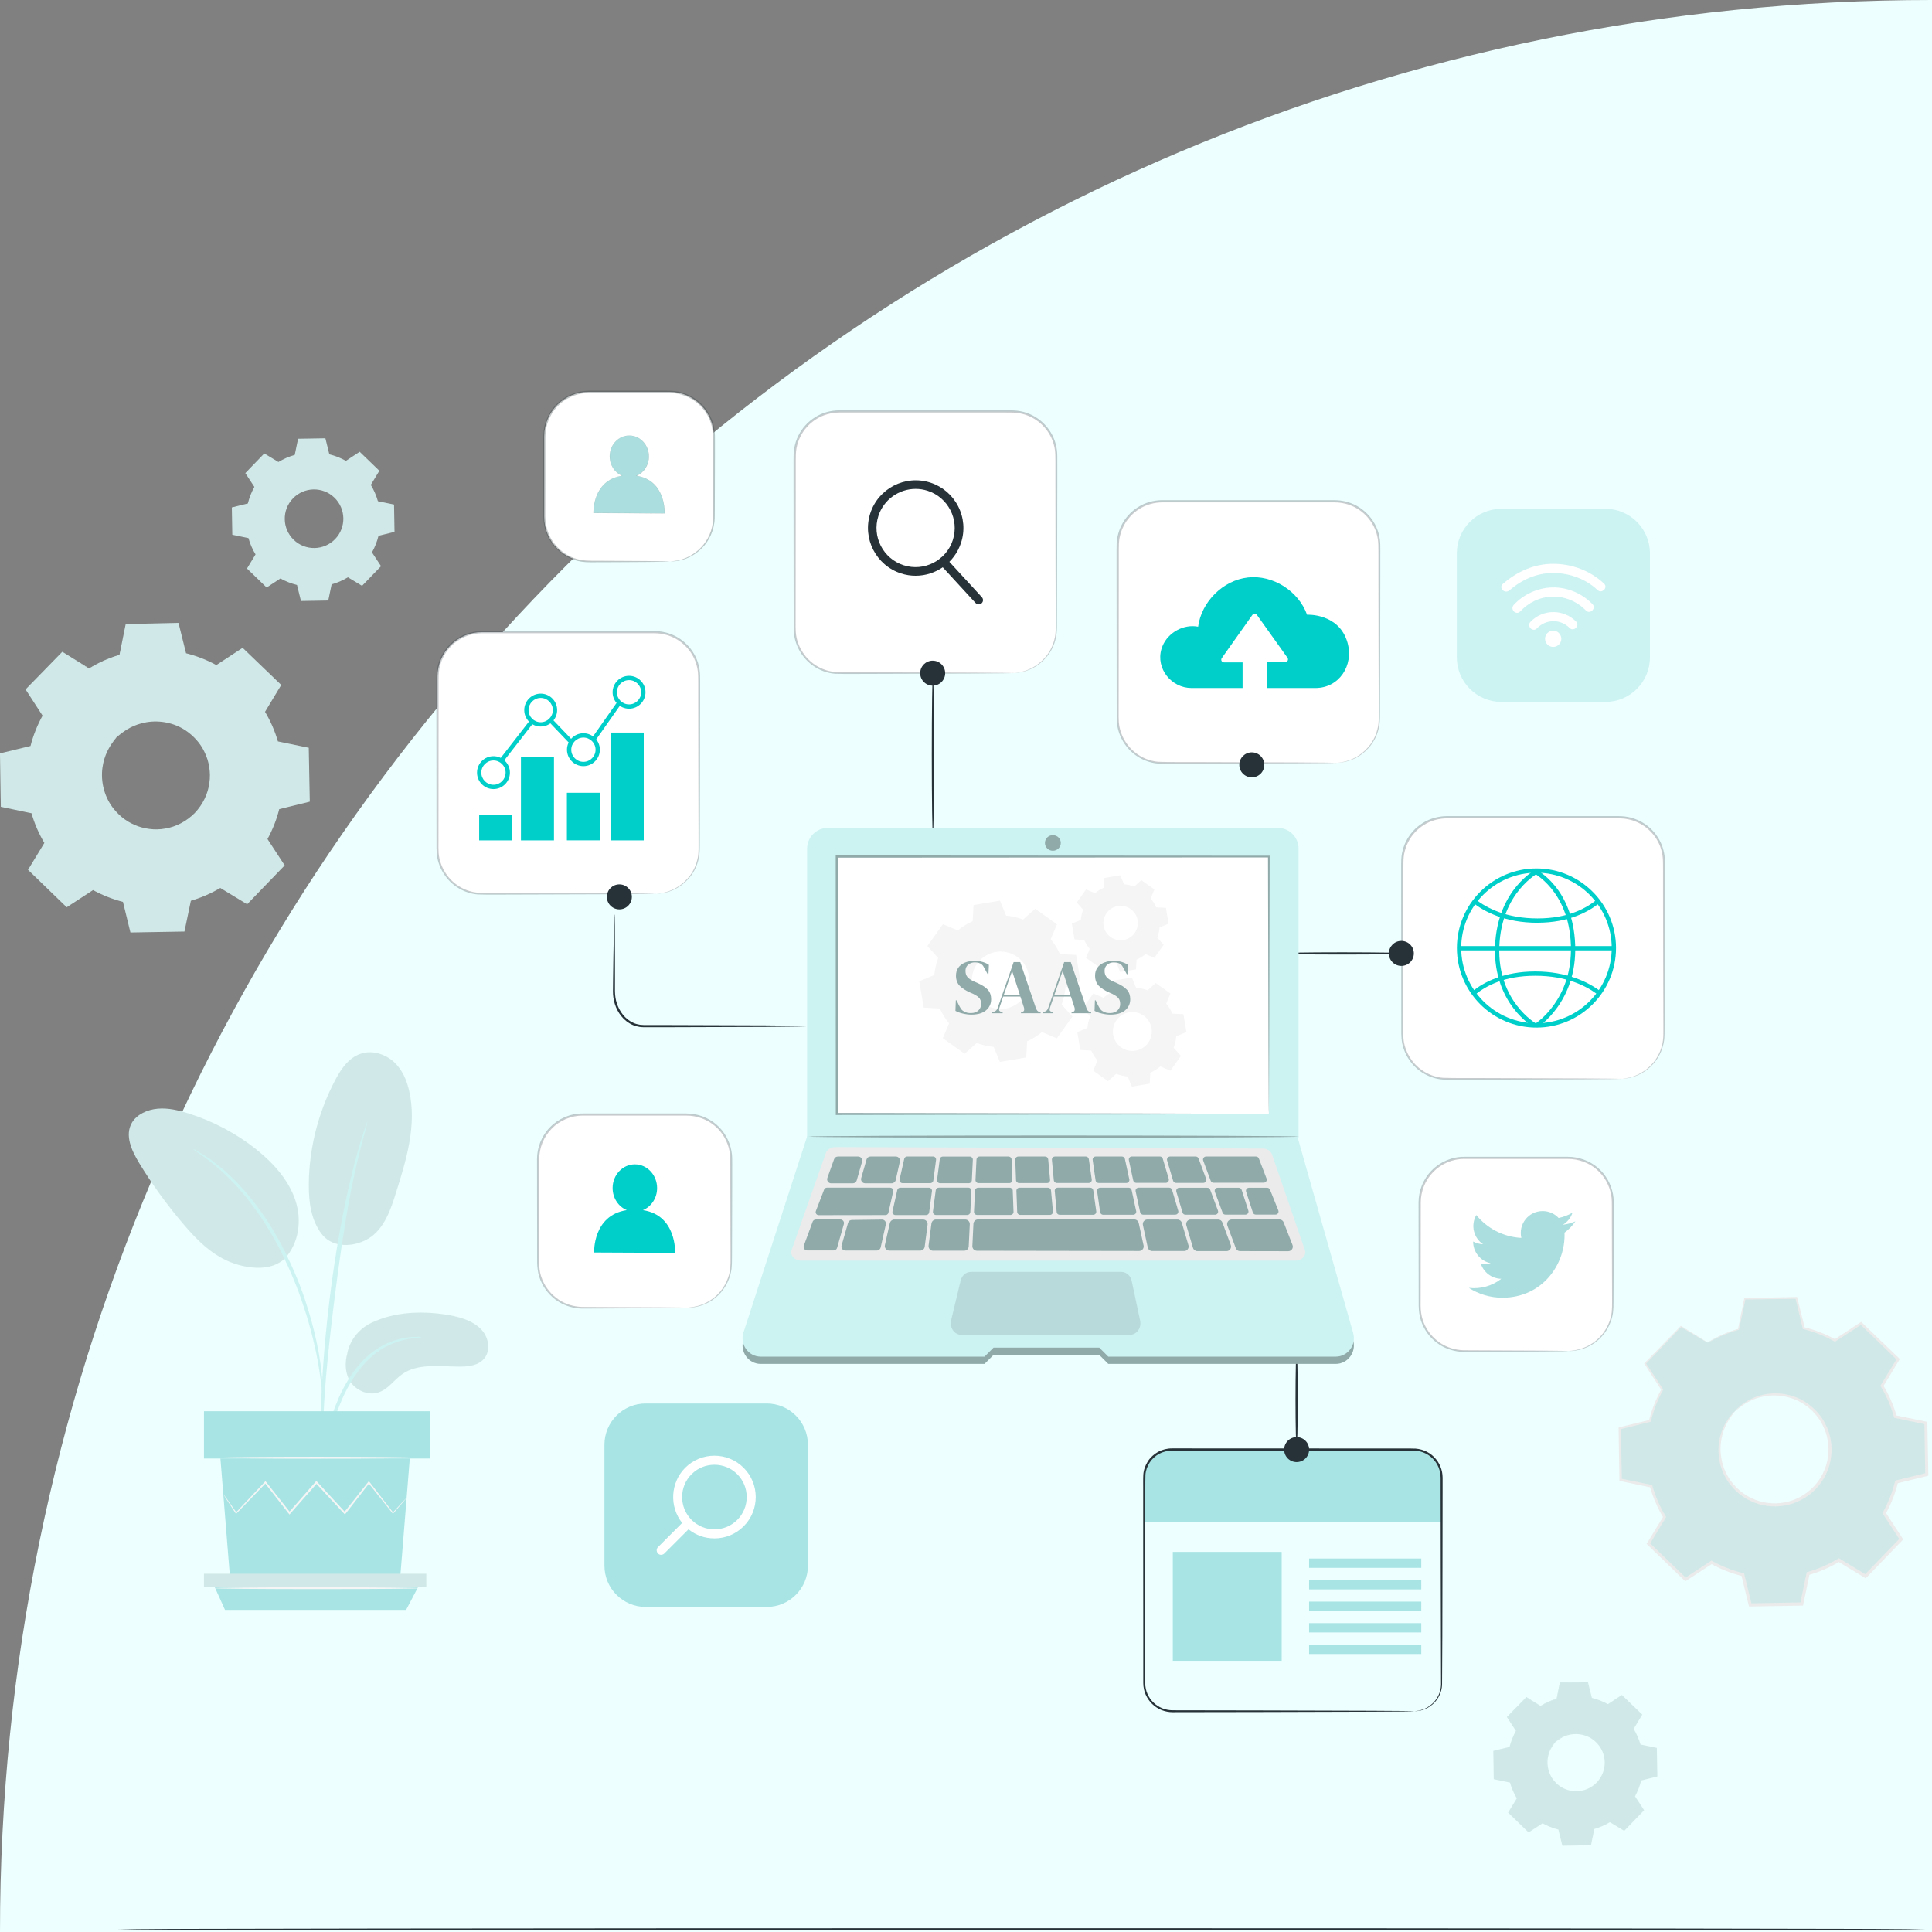 <svg width="450" height="450" viewBox="0 0 450 450" fill="none" xmlns="http://www.w3.org/2000/svg">
<rect x="0" y="0" width="450" height="450" fill="#808080" stroke="none"/>
<g clip-path="url(#clip0_180_15360)">
<path d="M450 0C201.479 0 0 201.479 0 450H450V0Z" fill="#EDFFFF"/>
<path d="M20.72 155.73C22.99 154.36 25.41 153.32 27.9 152.61L29.38 145.51L41.38 145.3L43.11 152.35C45.63 152.97 48.08 153.92 50.39 155.22L56.46 151.24L65.1 159.58L61.34 165.78C62.71 168.05 63.75 170.47 64.46 172.96L71.56 174.44L71.77 186.44L64.72 188.17C64.1 190.68 63.15 193.14 61.86 195.45L65.84 201.52L57.5 210.16L51.3 206.4C49.03 207.77 46.61 208.81 44.12 209.52L42.64 216.62L30.64 216.83L28.91 209.78C26.39 209.16 23.94 208.21 21.63 206.91L15.56 210.89L6.92 202.55L10.68 196.35C9.31 194.08 8.27 191.66 7.56 189.17L0.46 187.69L0.25 175.69L7.3 173.96C7.92 171.45 8.87 168.99 10.17 166.68L6.19 160.61L14.53 151.97L20.73 155.73H20.72ZM27.12 171.72C22.18 176.84 22.32 184.99 27.44 189.93C32.56 194.87 40.71 194.73 45.65 189.61C50.59 184.49 50.45 176.34 45.33 171.4C40.21 166.46 32.06 166.6 27.12 171.72Z" fill="#D0E9E8"/>
<path d="M27.119 171.719C27.119 171.719 27.789 170.769 29.519 169.619C31.209 168.489 34.169 167.239 37.919 167.629C39.769 167.839 41.789 168.439 43.629 169.659C45.449 170.879 47.169 172.609 48.249 174.859C48.819 175.969 49.209 177.189 49.419 178.479C49.649 179.759 49.679 181.109 49.489 182.439C49.159 185.129 47.889 187.779 45.909 189.859C43.899 191.909 41.289 193.279 38.609 193.699C37.279 193.939 35.929 193.949 34.639 193.769C33.349 193.599 32.109 193.249 30.989 192.729C28.699 191.729 26.909 190.079 25.629 188.299C24.349 186.499 23.669 184.499 23.399 182.659C22.869 178.919 24.019 175.919 25.089 174.189C26.179 172.429 27.109 171.719 27.109 171.719C27.179 171.779 26.329 172.569 25.339 174.329C24.369 176.069 23.339 178.999 23.919 182.569C24.209 184.329 24.889 186.229 26.129 187.929C27.369 189.609 29.089 191.169 31.269 192.099C32.339 192.589 33.519 192.909 34.739 193.069C35.959 193.239 37.229 193.219 38.489 192.989C41.019 192.579 43.469 191.289 45.379 189.349C47.249 187.379 48.449 184.879 48.769 182.339C48.959 181.069 48.929 179.799 48.719 178.589C48.529 177.379 48.159 176.209 47.629 175.159C46.629 173.019 45.009 171.349 43.289 170.169C41.549 168.989 39.629 168.379 37.859 168.149C34.269 167.699 31.369 168.829 29.669 169.859C27.939 170.909 27.179 171.789 27.119 171.719Z" fill="#D0E9E8"/>
<path d="M20.72 155.73C20.72 155.73 20.59 155.67 20.32 155.52C20.03 155.35 19.64 155.13 19.13 154.83C18.05 154.19 16.48 153.27 14.46 152.07L14.61 152.05C12.49 154.27 9.7 157.2 6.32 160.74L6.34 160.51C7.55 162.34 8.9 164.38 10.34 166.56L10.41 166.67L10.35 166.79C9.17 168.93 8.18 171.36 7.53 174.02L7.5 174.16L7.36 174.2C5.16 174.75 2.79 175.33 0.32 175.95L0.52 175.69C0.6 179.47 0.67 183.48 0.76 187.69L0.53 187.41C2.73 187.86 5.15 188.36 7.64 188.87L7.82 188.91L7.87 189.09C8.53 191.41 9.56 193.87 10.97 196.19L11.07 196.35L10.97 196.52C9.81 198.44 8.52 200.57 7.22 202.73L7.17 202.32C9.89 204.94 12.82 207.76 15.82 210.65L15.39 210.61C17.28 209.37 19.35 208.01 21.45 206.63L21.63 206.51L21.82 206.61C23.94 207.79 26.41 208.8 29.02 209.43L29.23 209.48L29.28 209.69C29.82 211.9 30.41 214.31 31.01 216.74L30.65 216.46C34.45 216.39 38.52 216.32 42.65 216.24L42.3 216.53C42.77 214.29 43.27 211.86 43.78 209.43L43.83 209.21L44.04 209.15C46.4 208.48 48.85 207.45 51.12 206.07L51.31 205.95L51.5 206.06C53.58 207.32 55.65 208.58 57.7 209.82L57.24 209.88C60.06 206.96 62.84 204.08 65.58 201.25L65.54 201.7C64.2 199.66 62.88 197.63 61.57 195.63L61.45 195.45L61.56 195.26C62.83 192.98 63.78 190.55 64.39 188.07L64.44 187.86L64.65 187.81C67.03 187.23 69.38 186.65 71.7 186.09L71.43 186.44C71.36 182.34 71.3 178.34 71.23 174.44L71.5 174.77C69.09 174.27 66.72 173.77 64.4 173.28L64.2 173.24L64.15 173.05C63.43 170.5 62.38 168.11 61.08 165.95L60.98 165.78L61.08 165.61C62.37 163.49 63.63 161.43 64.85 159.42L64.9 159.8C61.87 156.86 59.01 154.09 56.28 151.44L56.63 151.47C54.49 152.86 52.49 154.17 50.55 155.43L50.41 155.52L50.27 155.44C47.85 154.09 45.43 153.17 43.06 152.58L42.92 152.54L42.89 152.4C42.27 149.84 41.71 147.53 41.19 145.35L41.41 145.52C36.76 145.58 32.8 145.63 29.41 145.68L29.57 145.55C28.96 148.38 28.46 150.71 28.05 152.65L28.03 152.72L27.96 152.74C25.42 153.45 23.63 154.28 22.47 154.85C21.92 155.14 21.49 155.36 21.18 155.52C20.89 155.68 20.75 155.75 20.75 155.74C20.75 155.74 20.89 155.64 21.15 155.47C21.42 155.3 21.84 155.05 22.42 154.74C23.57 154.13 25.35 153.26 27.9 152.51L27.82 152.6C28.21 150.66 28.68 148.33 29.25 145.49L29.28 145.36H29.41C32.8 145.28 36.76 145.2 41.41 145.09H41.58L41.62 145.26C42.16 147.44 42.73 149.74 43.37 152.3L43.19 152.12C45.6 152.71 48.08 153.63 50.54 154.99H50.27C52.2 153.73 54.2 152.41 56.33 151.01L56.52 150.89L56.68 151.05C59.42 153.68 62.29 156.44 65.33 159.37L65.51 159.54L65.38 159.75C64.16 161.77 62.92 163.83 61.63 165.96V165.63C62.97 167.84 64.05 170.28 64.79 172.88L64.54 172.65C66.87 173.13 69.23 173.62 71.65 174.12L71.92 174.17V174.44C72 178.34 72.07 182.34 72.15 186.44V186.72L71.88 186.79C69.56 187.36 67.22 187.94 64.83 188.52L65.09 188.26C64.47 190.8 63.5 193.29 62.19 195.63V195.26C63.49 197.26 64.82 199.28 66.15 201.32L66.31 201.56L66.11 201.77C63.37 204.61 60.59 207.49 57.77 210.41L57.57 210.62L57.32 210.47C55.27 209.23 53.2 207.97 51.12 206.71H51.5C49.17 208.12 46.66 209.18 44.24 209.87L44.5 209.59C43.99 212.03 43.49 214.45 43.02 216.69L42.96 216.98H42.67C38.54 217.06 34.47 217.13 30.67 217.19H30.38L30.31 216.91C29.72 214.48 29.13 212.07 28.59 209.86L28.85 210.12C26.18 209.46 23.65 208.43 21.48 207.21H21.84C19.74 208.57 17.66 209.93 15.77 211.17L15.54 211.32L15.34 211.13C12.35 208.23 9.42 205.4 6.71 202.78L6.52 202.6L6.66 202.38C7.97 200.22 9.26 198.1 10.43 196.18V196.51C9 194.14 7.95 191.62 7.29 189.25L7.52 189.46C5.04 188.94 2.62 188.43 0.42 187.97L0.19 187.92V187.69C0.12 183.48 0.06 179.47 0 175.69V175.48L0.2 175.43C2.68 174.83 5.05 174.25 7.25 173.72L7.07 173.9C7.75 171.19 8.77 168.73 9.98 166.57V166.79C8.56 164.6 7.23 162.55 6.04 160.71L5.96 160.58L6.06 160.47C9.48 156.97 12.3 154.08 14.45 151.88L14.52 151.81L14.6 151.86C16.58 153.09 18.11 154.04 19.17 154.7C19.67 155.02 20.06 155.26 20.34 155.45C20.6 155.62 20.74 155.71 20.74 155.72L20.72 155.73Z" fill="#D0E9E8"/>
<path d="M358.811 397.36C360.011 396.63 361.291 396.08 362.611 395.71L363.391 391.95L369.751 391.84L370.671 395.57C372.001 395.9 373.301 396.4 374.531 397.09L377.741 394.98L382.321 399.4L380.331 402.69C381.061 403.89 381.611 405.17 381.981 406.49L385.741 407.27L385.851 413.63L382.121 414.55C381.791 415.88 381.291 417.18 380.601 418.41L382.711 421.62L378.291 426.2L375.001 424.21C373.801 424.94 372.521 425.49 371.201 425.86L370.421 429.62L364.061 429.73L363.141 426C361.811 425.67 360.511 425.17 359.281 424.48L356.071 426.59L351.491 422.17L353.481 418.88C352.751 417.68 352.201 416.4 351.831 415.08L348.071 414.3L347.961 407.94L351.691 407.02C352.021 405.69 352.521 404.39 353.211 403.16L351.101 399.95L355.521 395.37L358.811 397.36ZM362.201 405.83C359.581 408.54 359.661 412.86 362.371 415.48C365.081 418.1 369.401 418.02 372.021 415.31C374.641 412.6 374.561 408.28 371.851 405.66C369.141 403.04 364.821 403.12 362.201 405.83Z" fill="#D0E9E8"/>
<path d="M64.85 107.61C66.05 106.88 67.33 106.33 68.65 105.96L69.43 102.2L75.79 102.09L76.71 105.82C78.04 106.15 79.34 106.65 80.57 107.34L83.78 105.23L88.36 109.65L86.37 112.94C87.1 114.14 87.65 115.42 88.02 116.74L91.78 117.52L91.89 123.88L88.16 124.8C87.83 126.13 87.33 127.43 86.64 128.66L88.75 131.87L84.33 136.45L81.04 134.46C79.84 135.19 78.56 135.74 77.24 136.11L76.46 139.87L70.1 139.98L69.18 136.25C67.85 135.92 66.55 135.42 65.32 134.73L62.11 136.84L57.53 132.42L59.52 129.13C58.79 127.93 58.24 126.65 57.87 125.33L54.11 124.55L54 118.19L57.73 117.27C58.06 115.94 58.56 114.64 59.25 113.41L57.14 110.2L61.56 105.62L64.85 107.61ZM68.24 116.08C65.62 118.79 65.7 123.11 68.41 125.73C71.12 128.35 75.44 128.27 78.06 125.56C80.68 122.85 80.6 118.53 77.89 115.91C75.18 113.29 70.86 113.37 68.24 116.08Z" fill="#D0E9E8"/>
<path d="M362.21 405.839C362.21 405.839 362.57 405.34 363.48 404.73C364.38 404.13 365.94 403.469 367.93 403.679C368.91 403.789 369.98 404.109 370.96 404.749C371.93 405.399 372.84 406.309 373.41 407.509C373.71 408.099 373.92 408.749 374.03 409.429C374.15 410.109 374.17 410.819 374.07 411.529C373.9 412.959 373.22 414.359 372.18 415.459C371.11 416.549 369.73 417.269 368.31 417.489C367.6 417.619 366.89 417.619 366.21 417.529C365.53 417.439 364.87 417.26 364.27 416.98C363.06 416.45 362.11 415.569 361.43 414.629C360.75 413.679 360.39 412.619 360.25 411.639C359.97 409.659 360.58 408.069 361.15 407.149C361.73 406.219 362.22 405.839 362.22 405.839C362.26 405.869 361.81 406.289 361.28 407.219C360.77 408.139 360.22 409.689 360.53 411.589C360.69 412.519 361.04 413.529 361.7 414.429C362.36 415.319 363.27 416.149 364.42 416.639C364.99 416.899 365.61 417.069 366.26 417.149C366.91 417.239 367.58 417.229 368.25 417.109C369.59 416.889 370.89 416.209 371.9 415.179C372.89 414.139 373.53 412.809 373.7 411.469C373.8 410.799 373.79 410.12 373.67 409.48C373.57 408.84 373.37 408.219 373.09 407.659C372.56 406.529 371.7 405.639 370.79 405.019C369.87 404.389 368.85 404.069 367.91 403.949C366.01 403.709 364.47 404.309 363.57 404.859C362.65 405.419 362.25 405.879 362.22 405.849L362.21 405.839Z" fill="#D0E9E8"/>
<path d="M358.81 397.36C358.81 397.36 358.74 397.33 358.6 397.25C358.45 397.16 358.24 397.04 357.97 396.89C357.4 396.55 356.57 396.06 355.49 395.43H355.57C354.45 396.6 352.97 398.15 351.18 400.02V399.9C351.83 400.87 352.55 401.95 353.31 403.11L353.35 403.17L353.32 403.23C352.7 404.36 352.17 405.65 351.83 407.06L351.81 407.14L351.73 407.16C350.57 407.45 349.31 407.76 348 408.09L348.11 407.95C348.15 409.95 348.19 412.08 348.24 414.31L348.12 414.16C349.29 414.4 350.57 414.66 351.89 414.94L351.99 414.96L352.02 415.05C352.37 416.28 352.92 417.58 353.66 418.81L353.71 418.9L353.66 418.99C353.04 420.01 352.36 421.13 351.67 422.28L351.64 422.06C353.08 423.45 354.63 424.94 356.22 426.47L355.99 426.45C356.99 425.79 358.09 425.07 359.2 424.34L359.29 424.28L359.39 424.33C360.51 424.96 361.82 425.49 363.2 425.83L363.31 425.86L363.34 425.97C363.63 427.14 363.94 428.42 364.26 429.7L364.07 429.55C366.08 429.51 368.24 429.48 370.43 429.44L370.24 429.59C370.49 428.4 370.75 427.12 371.02 425.83L371.04 425.71L371.15 425.68C372.4 425.33 373.7 424.78 374.9 424.05L375 423.99L375.1 424.05C376.2 424.72 377.3 425.38 378.39 426.04L378.15 426.07C379.64 424.52 381.12 423 382.57 421.49L382.55 421.73C381.84 420.65 381.14 419.58 380.44 418.51L380.38 418.41L380.44 418.31C381.12 417.1 381.62 415.81 381.94 414.5L381.97 414.39L382.08 414.36C383.34 414.05 384.59 413.75 385.81 413.45L385.67 413.63C385.63 411.46 385.6 409.34 385.56 407.27L385.7 407.44C384.42 407.17 383.17 406.91 381.94 406.65L381.84 406.63L381.81 406.53C381.43 405.18 380.87 403.92 380.18 402.77L380.13 402.68L380.18 402.59C380.86 401.46 381.53 400.37 382.18 399.31L382.21 399.51C380.6 397.95 379.09 396.48 377.64 395.08L377.83 395.1C376.7 395.84 375.64 396.53 374.61 397.2L374.54 397.25L374.47 397.21C373.19 396.49 371.9 396.01 370.65 395.69L370.57 395.67L370.55 395.59C370.22 394.23 369.93 393.01 369.65 391.85L369.76 391.94C367.3 391.97 365.2 392 363.4 392.02L363.48 391.95C363.16 393.45 362.89 394.68 362.67 395.71V395.75L362.63 395.76C361.28 396.14 360.34 396.58 359.72 396.88C359.43 397.03 359.2 397.15 359.04 397.24C358.89 397.32 358.81 397.36 358.81 397.36C358.81 397.36 358.88 397.31 359.02 397.22C359.17 397.13 359.39 397 359.69 396.83C360.3 396.51 361.24 396.05 362.59 395.65L362.55 395.7C362.76 394.67 363.01 393.44 363.31 391.93V391.86H363.39C365.19 391.82 367.29 391.77 369.75 391.72H369.84L369.86 391.81C370.15 392.96 370.45 394.19 370.79 395.54L370.7 395.45C371.98 395.76 373.29 396.25 374.6 396.97H374.45C375.47 396.3 376.53 395.6 377.66 394.86L377.76 394.79L377.85 394.87C379.3 396.26 380.82 397.73 382.43 399.28L382.52 399.37L382.45 399.48C381.81 400.55 381.14 401.64 380.46 402.77V402.59C381.17 403.76 381.74 405.06 382.14 406.43L382.01 406.31C383.24 406.57 384.5 406.82 385.77 407.09L385.91 407.12V407.26C385.95 409.33 385.99 411.45 386.03 413.62V413.77L385.89 413.81C384.66 414.11 383.42 414.42 382.16 414.73L382.3 414.59C381.97 415.94 381.46 417.26 380.77 418.5V418.3C381.46 419.36 382.16 420.43 382.87 421.51L382.95 421.64L382.84 421.75C381.39 423.25 379.92 424.78 378.42 426.33L378.31 426.44L378.18 426.36C377.09 425.7 376 425.04 374.89 424.37H375.09C373.86 425.12 372.53 425.68 371.24 426.04L371.38 425.89C371.11 427.18 370.84 428.47 370.6 429.65L370.57 429.8H370.41C368.22 429.84 366.06 429.88 364.05 429.91H363.9L363.86 429.76C363.54 428.47 363.23 427.2 362.95 426.03L363.09 426.17C361.68 425.82 360.33 425.27 359.19 424.63H359.38C358.27 425.35 357.17 426.07 356.16 426.73L356.04 426.81L355.94 426.71C354.35 425.17 352.81 423.68 351.37 422.29L351.27 422.19L351.34 422.07C352.04 420.93 352.72 419.8 353.34 418.79V418.96C352.58 417.7 352.03 416.37 351.68 415.11L351.8 415.22C350.48 414.94 349.2 414.67 348.04 414.43L347.92 414.4V414.28C347.88 412.05 347.85 409.92 347.82 407.92V407.81L347.93 407.78C349.24 407.46 350.5 407.16 351.67 406.88L351.58 406.97C351.94 405.53 352.48 404.23 353.12 403.09V403.21C352.37 402.05 351.66 400.96 351.03 399.99L350.99 399.92L351.05 399.86C352.86 398.01 354.36 396.47 355.49 395.31L355.53 395.27L355.57 395.3C356.62 395.95 357.43 396.46 357.99 396.81C358.26 396.98 358.46 397.11 358.61 397.21C358.75 397.3 358.82 397.35 358.82 397.35L358.81 397.36Z" fill="#D0E9E8"/>
<path d="M86.701 308.023C91.851 305.613 97.911 305.303 103.631 306.163C106.701 306.623 109.901 307.453 111.991 309.543C114.081 311.633 114.481 315.313 112.081 317.103C110.651 318.173 108.661 318.333 106.811 318.313C102.331 318.263 97.371 317.553 93.791 319.993C91.751 321.383 90.391 323.693 87.951 324.383C85.561 325.053 82.871 323.773 81.611 321.823C80.341 319.873 80.301 317.433 80.891 315.233C80.891 315.233 81.511 310.443 86.701 308.013V308.023Z" fill="#D0E9E8"/>
<path d="M74.9 287.393C78.05 291.463 84.17 290.113 87.01 287.633C89.85 285.143 91.05 281.543 92.14 278.103C94.63 270.253 97.15 262.013 95.29 254.023C94.74 251.633 93.75 249.253 91.89 247.473C90.04 245.703 87.18 244.643 84.58 245.273C81.49 246.013 79.58 248.753 78.19 251.353C74.12 259.003 71.96 267.493 71.93 275.993C71.91 279.963 72.43 284.123 74.9 287.403" fill="#D0E9E8"/>
<path d="M66.259 293.233C69.679 289.563 70.329 284.203 68.809 279.593C67.289 274.993 63.849 271.073 59.889 267.873C55.249 264.123 49.789 261.203 43.919 259.343C41.609 258.603 39.169 258.023 36.739 258.233C34.299 258.443 31.849 259.573 30.709 261.533C29.029 264.433 30.639 267.953 32.379 270.833C35.449 275.893 38.959 280.733 42.869 285.303C46.009 288.973 49.619 292.593 54.409 294.253C59.199 295.913 64.179 295.713 66.719 292.703" fill="#D0E9E8"/>
<path d="M74.69 348.833C74.75 348.833 74.84 348.173 74.97 346.983C75.11 345.633 75.3 343.943 75.51 341.933C75.77 339.803 76.11 337.283 76.76 334.523C77.41 331.773 78.43 328.803 79.73 325.783C81.08 322.783 82.73 320.053 84.66 317.873C86.57 315.683 88.8 314.093 90.89 313.183C92.98 312.253 94.85 311.873 96.14 311.703C97.44 311.583 98.17 311.493 98.17 311.433C98.17 311.383 97.44 311.373 96.1 311.403C94.77 311.483 92.82 311.783 90.63 312.693C88.42 313.583 86.06 315.193 84.05 317.423C82.03 319.653 80.32 322.443 78.94 325.493C77.61 328.563 76.61 331.573 75.99 334.383C75.37 337.183 75.09 339.743 74.9 341.883C74.72 344.033 74.66 345.763 74.62 346.963C74.59 348.163 74.61 348.833 74.66 348.833H74.69Z" fill="#CDF2F2"/>
<path d="M75.081 344.943C75.081 344.943 75.131 344.643 75.131 344.083C75.131 343.433 75.131 342.623 75.131 341.623C75.131 339.493 75.131 336.403 75.251 332.603C75.461 324.983 76.181 316.793 77.581 305.233C78.901 294.363 80.681 281.723 82.561 273.493C82.961 271.623 83.371 269.943 83.751 268.463C84.111 266.983 84.421 265.713 84.721 264.683C84.981 263.713 85.191 262.923 85.351 262.293C85.491 261.743 85.541 261.453 85.521 261.443C85.491 261.443 85.381 261.713 85.191 262.253C84.981 262.873 84.721 263.653 84.401 264.603C84.051 265.623 83.691 266.893 83.281 268.363C82.851 269.833 82.411 271.513 81.971 273.373C80.111 280.823 78.151 291.233 76.741 302.823C75.341 314.403 74.711 324.953 74.651 332.583C74.601 336.403 74.691 339.493 74.801 341.623C74.871 342.623 74.921 343.433 74.971 344.073C75.021 344.633 75.061 344.923 75.091 344.923L75.081 344.943Z" fill="#CDF2F2"/>
<path d="M75.13 324.603C75.19 324.603 75.18 323.693 75.11 322.033C75.01 320.383 74.76 318.003 74.24 315.083C73.7 312.173 72.94 308.713 71.74 304.953C71.22 303.233 70.01 299.123 67.06 292.973C63.18 284.643 57.91 277.833 53.33 273.613C52.25 272.493 51.06 271.683 50.1 270.893C49.6 270.513 49.17 270.133 48.72 269.833C48.27 269.553 47.85 269.293 47.47 269.053C45.96 268.123 45.12 267.623 45.09 267.673C44.95 267.843 48.47 269.713 52.91 273.993C57.33 278.263 62.45 285.023 66.3 293.283C68.45 297.763 69.94 301.763 71 305.153C72.23 308.873 73.04 312.293 73.66 315.183C74.24 318.073 74.58 320.433 74.79 322.063C74.96 323.703 75.08 324.603 75.14 324.603H75.13Z" fill="#CDF2F2"/>
<path d="M51.34 339.703L53.59 367.623H93.2L95.45 339.703H51.34Z" fill="#A8E4E4"/>
<path d="M100.168 328.703H47.508V339.713H100.168V328.703Z" fill="#A8E4E4"/>
<path d="M47.508 366.553V369.603H49.988H99.298V366.553H47.508Z" fill="#D0E9E8"/>
<path d="M52.408 374.973L49.988 369.603H97.408L94.588 374.973H52.408Z" fill="#A8E4E4"/>
<path d="M94.711 348.833C94.711 348.833 94.661 348.923 94.531 349.093C94.371 349.283 94.181 349.513 93.941 349.803C93.381 350.453 92.601 351.353 91.631 352.473L91.531 352.593L91.431 352.473C89.981 350.653 88.041 348.233 85.761 345.373H86.091C84.401 347.533 82.531 349.943 80.511 352.533L80.341 352.753L80.141 352.543C78.081 350.323 75.841 347.913 73.521 345.413H73.901C73.791 345.543 73.661 345.683 73.541 345.823C71.491 348.153 69.501 350.413 67.621 352.543L67.421 352.763L67.241 352.533C65.231 349.963 63.351 347.553 61.661 345.383H61.981C59.231 348.233 56.891 350.643 55.101 352.493L54.981 352.623L54.891 352.483C53.981 351.103 53.261 350.003 52.741 349.203C52.511 348.843 52.331 348.563 52.191 348.333C52.071 348.133 52.011 348.023 52.021 348.023C52.031 348.023 52.111 348.113 52.251 348.303C52.411 348.523 52.611 348.803 52.861 349.143C53.411 349.923 54.171 351.003 55.121 352.363L54.901 352.343C56.661 350.473 58.961 348.033 61.671 345.163L61.841 344.983L61.991 345.183C63.701 347.353 65.601 349.743 67.621 352.303H67.241C69.111 350.153 71.101 347.903 73.141 345.563C73.261 345.423 73.391 345.283 73.501 345.153L73.691 344.943L73.881 345.153C76.201 347.663 78.431 350.073 80.481 352.303H80.111C82.151 349.743 84.041 347.343 85.751 345.193L85.921 344.983L86.081 345.193C88.311 348.083 90.211 350.533 91.631 352.373H91.431C92.441 351.273 93.241 350.393 93.831 349.763C94.091 349.493 94.301 349.273 94.471 349.093C94.621 348.943 94.701 348.873 94.711 348.873V348.833Z" fill="#F5F5F5"/>
<path d="M96 339.523C96 339.643 86.08 339.743 73.84 339.743C61.6 339.743 51.68 339.643 51.68 339.523C51.68 339.403 61.6 339.303 73.84 339.303C86.08 339.303 96 339.403 96 339.523Z" fill="#F5F5F5"/>
<path d="M98 369.913C98 370.033 87.21 370.133 73.91 370.133C60.61 370.133 49.82 370.033 49.82 369.913C49.82 369.793 60.6 369.693 73.91 369.693C87.22 369.693 98 369.793 98 369.913Z" fill="#F5F5F5"/>
<path d="M150.399 326.899H178.569C183.879 326.899 188.179 331.209 188.179 336.509V364.679C188.179 369.989 183.869 374.289 178.569 374.289H150.399C145.089 374.289 140.789 369.979 140.789 364.679V336.509C140.789 331.199 145.099 326.899 150.399 326.899Z" fill="#A8E4E4"/>
<path d="M154.001 362.15C153.721 362.15 153.451 362.04 153.261 361.84C152.851 361.43 152.851 360.76 153.261 360.35L158.891 354.72C155.851 350.93 156.151 345.33 159.591 341.88C161.411 340.06 163.831 339.06 166.401 339.06C168.971 339.06 171.391 340.06 173.211 341.88C176.961 345.64 176.961 351.75 173.211 355.5C171.391 357.32 168.971 358.32 166.401 358.32C164.181 358.32 162.101 357.59 160.371 356.2L154.741 361.83C154.541 362.03 154.281 362.14 154.001 362.14V362.15ZM166.401 341.17C164.391 341.17 162.501 341.95 161.081 343.37C159.661 344.79 158.881 346.68 158.881 348.69C158.881 350.7 159.661 352.59 161.081 354.01C162.501 355.43 164.391 356.21 166.401 356.21C168.411 356.21 170.301 355.43 171.721 354.01C173.141 352.59 173.921 350.7 173.921 348.69C173.921 346.68 173.141 344.79 171.721 343.37C170.301 341.95 168.411 341.17 166.401 341.17Z" fill="white"/>
<path d="M373.92 118.51H349.7C343.968 118.51 339.32 123.157 339.32 128.89V153.11C339.32 158.842 343.968 163.49 349.7 163.49H373.92C379.653 163.49 384.3 158.842 384.3 153.11V128.89C384.3 123.157 379.653 118.51 373.92 118.51Z" fill="#CDF2F2"/>
<path d="M363.661 148.79C363.661 149.84 362.801 150.68 361.761 150.68C360.711 150.68 359.871 149.82 359.871 148.78C359.871 147.73 360.731 146.89 361.771 146.89C362.821 146.89 363.661 147.75 363.661 148.79Z" fill="white"/>
<path d="M357.981 146.359C360.061 144.169 363.451 144.109 365.581 146.259C366.551 147.239 368.061 145.739 367.091 144.759C364.161 141.809 359.351 141.819 356.471 144.849C355.521 145.839 357.021 147.359 357.971 146.359H357.981Z" fill="white"/>
<path d="M351.54 137.529C354.42 135.039 357.86 133.469 361.72 133.459C365.54 133.459 369.31 134.809 372.1 137.429C373.1 138.369 374.62 136.869 373.61 135.929C370.41 132.919 366.11 131.309 361.72 131.319C357.29 131.329 353.34 133.139 350.03 136.009C348.99 136.909 350.5 138.419 351.53 137.519L351.54 137.529Z" fill="white"/>
<path d="M354.08 142.42C356.01 140.33 358.72 139.02 361.58 138.96C364.52 138.89 367.36 140.1 369.4 142.2C370.36 143.18 371.87 141.68 370.91 140.7C368.49 138.21 365.06 136.74 361.58 136.82C358.18 136.9 354.88 138.4 352.57 140.9C351.64 141.91 353.14 143.42 354.07 142.41L354.08 142.42Z" fill="white"/>
<path d="M302.01 314.67C302.15 314.67 302.27 319.71 302.27 325.93C302.27 332.15 302.15 337.19 302.01 337.19C301.87 337.19 301.75 332.15 301.75 325.93C301.75 319.71 301.87 314.67 302.01 314.67Z" fill="#263238"/>
<path d="M217.291 194.52C217.151 194.52 217.031 186.12 217.031 175.76C217.031 165.4 217.151 157 217.291 157C217.431 157 217.551 165.4 217.551 175.76C217.551 186.12 217.431 194.52 217.291 194.52Z" fill="#263238"/>
<path d="M188.29 239C188.29 239 188.05 239.04 187.6 239.05C187.09 239.06 186.43 239.08 185.61 239.1C183.82 239.12 181.35 239.15 178.31 239.18C172.09 239.2 163.6 239.23 154.22 239.26C153.04 239.26 151.88 239.26 150.74 239.26C150.17 239.26 149.59 239.27 149 239.19C148.42 239.09 147.85 238.96 147.33 238.71C145.19 237.77 143.81 235.79 143.2 233.82C142.89 232.82 142.76 231.8 142.77 230.81C142.78 229.85 142.79 228.91 142.8 228C142.82 226.19 142.85 224.5 142.87 222.96C142.93 219.92 142.97 217.44 143 215.66C143.03 214.84 143.05 214.18 143.06 213.68C143.08 213.23 143.1 212.99 143.12 212.99C143.14 212.99 143.15 213.23 143.17 213.68C143.17 214.19 143.19 214.85 143.21 215.67C143.21 217.46 143.23 219.93 143.24 222.97C143.24 224.52 143.24 226.2 143.24 228.01C143.29 229.82 143.03 231.79 143.67 233.68C144.27 235.55 145.58 237.4 147.55 238.25C148.03 238.48 148.56 238.6 149.09 238.69C149.62 238.76 150.18 238.75 150.76 238.75C151.91 238.75 153.07 238.75 154.24 238.75C163.62 238.78 172.11 238.81 178.33 238.83C181.37 238.86 183.85 238.89 185.63 238.91C186.45 238.93 187.11 238.95 187.62 238.96C188.07 238.98 188.31 238.99 188.31 239.01L188.29 239Z" fill="#263238"/>
<path d="M235.664 95.85H195.474C189.741 95.85 185.094 100.497 185.094 106.23V146.42C185.094 152.152 189.741 156.8 195.474 156.8H235.664C241.396 156.8 246.044 152.152 246.044 146.42V106.23C246.044 100.497 241.396 95.85 235.664 95.85Z" fill="white"/>
<path d="M235.652 156.79C235.652 156.79 236.452 156.8 237.912 156.48C239.342 156.14 241.532 155.31 243.402 153.15C244.332 152.09 245.142 150.69 245.562 149.02C246.042 147.36 245.862 145.45 245.892 143.42C245.882 139.36 245.872 134.73 245.852 129.63C245.852 124.52 245.832 118.92 245.822 112.91C245.822 111.41 245.822 109.88 245.822 108.33C245.802 106.77 245.902 105.2 245.482 103.69C244.732 100.65 242.382 97.94 239.282 96.77C238.522 96.46 237.702 96.29 236.872 96.17C236.052 96.08 235.192 96.09 234.322 96.09C232.592 96.09 230.842 96.09 229.072 96.09C225.532 96.09 221.922 96.09 218.242 96.09C210.892 96.09 203.272 96.09 195.482 96.09C193.582 96.11 191.692 96.63 190.112 97.64C189.322 98.14 188.582 98.74 187.972 99.44C187.342 100.12 186.812 100.9 186.412 101.74C185.982 102.56 185.722 103.46 185.532 104.35C185.362 105.26 185.352 106.16 185.352 107.11C185.352 108.98 185.352 110.84 185.352 112.67C185.352 120.02 185.342 127.12 185.332 133.88C185.332 137.26 185.332 140.55 185.322 143.76C185.352 145.36 185.212 146.95 185.522 148.43C185.832 149.92 186.472 151.31 187.352 152.48C189.102 154.86 191.842 156.3 194.562 156.52C197.312 156.62 200.022 156.56 202.562 156.58C212.772 156.61 221.032 156.64 226.772 156.66C229.612 156.68 231.832 156.7 233.352 156.71C234.092 156.72 234.662 156.73 235.062 156.74C235.452 156.74 235.642 156.77 235.642 156.77C235.642 156.77 235.442 156.79 235.062 156.8C234.652 156.8 234.092 156.81 233.352 156.83C231.832 156.84 229.612 156.86 226.772 156.88C221.032 156.9 212.772 156.93 202.562 156.96C200.002 156.94 197.342 157.02 194.522 156.93C191.682 156.71 188.832 155.21 187.002 152.74C186.082 151.52 185.402 150.07 185.082 148.51C184.762 146.94 184.892 145.34 184.862 143.75C184.862 140.55 184.862 137.25 184.852 133.87C184.852 127.11 184.852 120.02 184.832 112.66C184.832 110.82 184.832 108.97 184.832 107.1C184.832 106.18 184.832 105.19 185.022 104.25C185.212 103.31 185.492 102.37 185.942 101.5C186.362 100.63 186.922 99.81 187.582 99.09C188.232 98.35 189.002 97.72 189.832 97.2C191.502 96.13 193.482 95.59 195.482 95.57C203.282 95.57 210.892 95.57 218.242 95.57C221.922 95.57 225.532 95.57 229.072 95.57C230.842 95.57 232.592 95.57 234.322 95.57C235.182 95.57 236.052 95.56 236.932 95.66C237.792 95.78 238.652 95.96 239.452 96.29C242.692 97.51 245.142 100.36 245.922 103.54C246.362 105.14 246.252 106.76 246.262 108.3C246.262 109.85 246.262 111.38 246.262 112.88C246.252 118.89 246.242 124.49 246.232 129.6C246.222 134.71 246.202 139.33 246.192 143.39C246.152 145.4 246.322 147.34 245.812 149.05C245.372 150.76 244.522 152.18 243.562 153.25C241.632 155.44 239.392 156.24 237.942 156.55C237.202 156.69 236.622 156.76 236.242 156.75C235.852 156.76 235.662 156.75 235.662 156.75L235.652 156.79Z" fill="#263238" fill-opacity="0.25"/>
<path d="M310.902 116.77H270.712C264.979 116.77 260.332 121.417 260.332 127.15V167.34C260.332 173.072 264.979 177.72 270.712 177.72H310.902C316.635 177.72 321.282 173.072 321.282 167.34V127.15C321.282 121.417 316.635 116.77 310.902 116.77Z" fill="white"/>
<path d="M310.89 177.71C310.89 177.71 311.69 177.72 313.15 177.4C314.58 177.06 316.77 176.23 318.64 174.07C319.57 173.01 320.38 171.61 320.8 169.94C321.28 168.28 321.1 166.37 321.13 164.34C321.12 160.28 321.11 155.65 321.09 150.55C321.09 145.44 321.07 139.84 321.06 133.83C321.06 132.33 321.06 130.8 321.06 129.25C321.04 127.69 321.14 126.12 320.72 124.61C319.97 121.57 317.62 118.86 314.52 117.69C313.76 117.38 312.94 117.21 312.11 117.09C311.29 117 310.43 117.01 309.56 117.01C307.83 117.01 306.08 117.01 304.31 117.01C300.77 117.01 297.16 117.01 293.48 117.01C286.13 117.01 278.51 117.01 270.72 117.01C268.82 117.03 266.93 117.55 265.35 118.56C264.56 119.06 263.82 119.66 263.21 120.36C262.58 121.04 262.05 121.82 261.65 122.66C261.22 123.48 260.96 124.38 260.77 125.27C260.6 126.18 260.59 127.08 260.59 128.03C260.59 129.9 260.59 131.76 260.59 133.59C260.59 140.94 260.58 148.04 260.57 154.8C260.57 158.18 260.57 161.47 260.56 164.68C260.59 166.28 260.45 167.87 260.76 169.35C261.07 170.84 261.71 172.23 262.59 173.4C264.35 175.78 267.08 177.22 269.8 177.44C272.55 177.54 275.26 177.48 277.8 177.5C288.01 177.53 296.27 177.56 302.01 177.58C304.85 177.6 307.07 177.62 308.59 177.63C309.33 177.64 309.9 177.65 310.3 177.66C310.69 177.66 310.88 177.69 310.88 177.69C310.88 177.69 310.68 177.71 310.3 177.72C309.89 177.72 309.33 177.73 308.59 177.75C307.07 177.76 304.85 177.78 302.01 177.8C296.27 177.82 288.01 177.85 277.8 177.88C275.24 177.86 272.58 177.94 269.76 177.85C266.92 177.63 264.07 176.13 262.24 173.66C261.32 172.44 260.64 170.99 260.32 169.43C260 167.86 260.13 166.26 260.1 164.67C260.1 161.47 260.1 158.17 260.09 154.79C260.09 148.03 260.09 140.94 260.07 133.58C260.07 131.74 260.07 129.89 260.07 128.02C260.07 127.1 260.07 126.11 260.26 125.17C260.45 124.23 260.73 123.29 261.18 122.42C261.6 121.55 262.16 120.73 262.82 120.01C263.47 119.27 264.24 118.64 265.07 118.12C266.74 117.05 268.72 116.51 270.72 116.49C278.52 116.49 286.13 116.49 293.48 116.49C297.16 116.49 300.77 116.49 304.31 116.49C306.08 116.49 307.83 116.49 309.56 116.49C310.42 116.49 311.29 116.48 312.17 116.58C313.03 116.7 313.89 116.88 314.69 117.21C317.93 118.43 320.38 121.28 321.16 124.46C321.6 126.06 321.49 127.68 321.5 129.22C321.5 130.77 321.5 132.3 321.5 133.8C321.49 139.81 321.48 145.41 321.47 150.52C321.46 155.63 321.44 160.25 321.43 164.31C321.39 166.32 321.56 168.26 321.05 169.97C320.61 171.68 319.76 173.1 318.8 174.17C316.87 176.36 314.63 177.16 313.18 177.47C312.44 177.61 311.86 177.68 311.48 177.67C311.09 177.68 310.9 177.67 310.9 177.67L310.89 177.71Z" fill="#263238" fill-opacity="0.25"/>
<path d="M377.191 190.36H337.001C331.268 190.36 326.621 195.008 326.621 200.74V240.93C326.621 246.663 331.268 251.31 337.001 251.31H377.191C382.924 251.31 387.571 246.663 387.571 240.93V200.74C387.571 195.008 382.924 190.36 377.191 190.36Z" fill="white"/>
<path d="M377.179 251.31C377.179 251.31 377.979 251.32 379.439 251C380.869 250.66 383.059 249.83 384.929 247.67C385.859 246.61 386.669 245.21 387.089 243.54C387.569 241.88 387.389 239.97 387.419 237.94C387.409 233.88 387.399 229.25 387.379 224.15C387.379 219.04 387.359 213.44 387.349 207.43C387.349 205.93 387.349 204.4 387.349 202.85C387.329 201.29 387.429 199.72 387.009 198.21C386.259 195.17 383.909 192.46 380.809 191.29C380.049 190.98 379.229 190.81 378.399 190.69C377.579 190.6 376.719 190.61 375.849 190.61C374.119 190.61 372.369 190.61 370.599 190.61C367.059 190.61 363.449 190.61 359.769 190.61C352.419 190.61 344.799 190.61 337.009 190.61C335.109 190.63 333.219 191.15 331.639 192.16C330.849 192.66 330.109 193.26 329.499 193.96C328.869 194.64 328.339 195.42 327.939 196.26C327.509 197.08 327.249 197.98 327.059 198.87C326.889 199.78 326.879 200.68 326.879 201.63C326.879 203.5 326.879 205.36 326.879 207.19C326.879 214.54 326.869 221.64 326.859 228.4C326.859 231.78 326.859 235.07 326.849 238.28C326.879 239.88 326.739 241.47 327.049 242.95C327.359 244.44 327.999 245.83 328.879 247C330.639 249.38 333.369 250.82 336.089 251.04C338.839 251.14 341.549 251.08 344.089 251.1C354.299 251.13 362.559 251.16 368.299 251.18C371.139 251.2 373.359 251.22 374.879 251.23C375.619 251.24 376.189 251.25 376.589 251.26C376.979 251.26 377.169 251.29 377.169 251.29C377.169 251.29 376.969 251.31 376.589 251.32C376.179 251.32 375.619 251.33 374.879 251.35C373.359 251.36 371.139 251.38 368.299 251.4C362.559 251.42 354.299 251.45 344.089 251.48C341.529 251.46 338.869 251.54 336.049 251.45C333.209 251.23 330.359 249.73 328.529 247.26C327.609 246.04 326.929 244.59 326.609 243.03C326.289 241.46 326.419 239.86 326.389 238.27C326.389 235.07 326.389 231.77 326.379 228.39C326.379 221.63 326.379 214.54 326.359 207.18C326.359 205.34 326.359 203.49 326.359 201.62C326.359 200.7 326.359 199.71 326.549 198.77C326.739 197.83 327.019 196.89 327.469 196.02C327.899 195.15 328.449 194.33 329.109 193.61C329.759 192.87 330.529 192.24 331.359 191.72C333.029 190.65 335.009 190.11 337.009 190.09C344.809 190.09 352.419 190.09 359.769 190.09C363.449 190.09 367.059 190.09 370.599 190.09C372.369 190.09 374.119 190.09 375.849 190.09C376.709 190.09 377.579 190.08 378.459 190.18C379.319 190.3 380.179 190.48 380.979 190.81C384.219 192.03 386.669 194.88 387.449 198.06C387.889 199.66 387.779 201.28 387.789 202.82C387.789 204.37 387.789 205.9 387.789 207.4C387.779 213.41 387.769 219.01 387.759 224.12C387.749 229.23 387.729 233.85 387.719 237.91C387.679 239.92 387.849 241.86 387.339 243.57C386.899 245.28 386.049 246.7 385.089 247.77C383.159 249.96 380.919 250.76 379.469 251.07C378.729 251.21 378.149 251.28 377.769 251.27C377.379 251.28 377.189 251.27 377.189 251.27L377.179 251.31Z" fill="#263238" fill-opacity="0.25"/>
<path d="M152.472 147.24H112.282C106.55 147.24 101.902 151.888 101.902 157.62V197.81C101.902 203.543 106.55 208.19 112.282 208.19H152.472C158.205 208.19 162.852 203.543 162.852 197.81V157.62C162.852 151.888 158.205 147.24 152.472 147.24Z" fill="white"/>
<path d="M152.461 208.19C152.461 208.19 153.261 208.2 154.721 207.88C156.151 207.54 158.341 206.71 160.211 204.55C161.141 203.49 161.951 202.09 162.371 200.42C162.851 198.76 162.671 196.85 162.701 194.82C162.691 190.76 162.681 186.13 162.661 181.03C162.661 175.92 162.641 170.32 162.631 164.31C162.631 162.81 162.631 161.28 162.631 159.73C162.611 158.17 162.711 156.6 162.291 155.09C161.541 152.05 159.191 149.34 156.091 148.17C155.331 147.86 154.511 147.69 153.681 147.57C152.861 147.48 152.001 147.49 151.131 147.49C149.401 147.49 147.651 147.49 145.881 147.49C142.341 147.49 138.731 147.49 135.051 147.49C127.701 147.49 120.081 147.49 112.291 147.49C110.391 147.51 108.501 148.03 106.921 149.04C106.131 149.54 105.391 150.14 104.781 150.84C104.151 151.52 103.621 152.3 103.221 153.14C102.791 153.96 102.531 154.86 102.341 155.75C102.171 156.66 102.161 157.56 102.161 158.51C102.161 160.38 102.161 162.24 102.161 164.07C102.161 171.42 102.151 178.52 102.141 185.28C102.141 188.66 102.141 191.95 102.131 195.16C102.161 196.76 102.021 198.35 102.331 199.83C102.641 201.32 103.281 202.71 104.161 203.89C105.921 206.27 108.651 207.71 111.371 207.93C114.121 208.03 116.831 207.97 119.371 207.99C129.581 208.02 137.841 208.05 143.581 208.07C146.421 208.09 148.641 208.11 150.161 208.12C150.901 208.13 151.471 208.14 151.871 208.15C152.261 208.15 152.451 208.18 152.451 208.18C152.451 208.18 152.251 208.2 151.871 208.21C151.461 208.21 150.901 208.22 150.161 208.24C148.641 208.25 146.421 208.27 143.581 208.29C137.841 208.31 129.581 208.34 119.371 208.37C116.811 208.35 114.151 208.43 111.331 208.34C108.491 208.12 105.641 206.62 103.811 204.15C102.891 202.93 102.211 201.48 101.891 199.92C101.571 198.35 101.701 196.75 101.671 195.16C101.671 191.96 101.671 188.66 101.661 185.28C101.661 178.52 101.661 171.43 101.641 164.07C101.641 162.23 101.641 160.38 101.641 158.51C101.641 157.59 101.641 156.6 101.831 155.66C102.021 154.72 102.301 153.78 102.751 152.91C103.181 152.04 103.731 151.22 104.391 150.5C105.041 149.76 105.811 149.13 106.641 148.61C108.311 147.54 110.291 147 112.291 146.98C120.091 146.98 127.701 146.98 135.051 146.98C138.731 146.98 142.341 146.98 145.881 146.98C147.651 146.98 149.401 146.98 151.131 146.98C151.991 146.98 152.861 146.97 153.741 147.07C154.601 147.19 155.461 147.37 156.261 147.7C159.501 148.92 161.951 151.77 162.731 154.95C163.171 156.55 163.061 158.17 163.071 159.71C163.071 161.26 163.071 162.79 163.071 164.29C163.061 170.3 163.051 175.9 163.041 181.01C163.031 186.12 163.011 190.74 163.001 194.8C162.961 196.81 163.131 198.75 162.621 200.46C162.181 202.17 161.331 203.59 160.371 204.66C158.441 206.85 156.201 207.65 154.751 207.96C154.011 208.1 153.431 208.17 153.051 208.16C152.661 208.17 152.471 208.16 152.471 208.16L152.461 208.19Z" fill="#263238" fill-opacity="0.25"/>
<path d="M328.029 222.07C328.029 222.21 321.109 222.33 312.579 222.33C304.049 222.33 297.129 222.21 297.129 222.07C297.129 221.93 304.049 221.81 312.579 221.81C321.109 221.81 328.029 221.93 328.029 222.07Z" fill="#263238"/>
<path d="M119.299 189.851H111.609V195.741H119.299V189.851Z" fill="#00CEC9"/>
<path d="M129.03 176.271H121.34V195.741H129.03V176.271Z" fill="#00CEC9"/>
<path d="M139.729 184.65H132.039V195.73H139.729V184.65Z" fill="#00CEC9"/>
<path d="M149.94 170.63H142.25V195.74H149.94V170.63Z" fill="#00CEC9"/>
<path d="M114.939 183.79C112.829 183.79 111.109 182.07 111.109 179.96C111.109 177.85 112.829 176.13 114.939 176.13C117.049 176.13 118.769 177.85 118.769 179.96C118.769 182.07 117.049 183.79 114.939 183.79ZM114.939 177.13C113.379 177.13 112.109 178.4 112.109 179.96C112.109 181.52 113.379 182.79 114.939 182.79C116.499 182.79 117.769 181.52 117.769 179.96C117.769 178.4 116.499 177.13 114.939 177.13Z" fill="#00CEC9"/>
<path d="M125.939 169.221C123.829 169.221 122.109 167.501 122.109 165.391C122.109 163.281 123.829 161.561 125.939 161.561C128.049 161.561 129.769 163.281 129.769 165.391C129.769 167.501 128.049 169.221 125.939 169.221ZM125.939 162.561C124.379 162.561 123.109 163.831 123.109 165.391C123.109 166.951 124.379 168.221 125.939 168.221C127.499 168.221 128.769 166.951 128.769 165.391C128.769 163.831 127.499 162.561 125.939 162.561Z" fill="#00CEC9"/>
<path d="M135.889 178.45C133.779 178.45 132.059 176.73 132.059 174.62C132.059 172.51 133.779 170.79 135.889 170.79C137.999 170.79 139.719 172.51 139.719 174.62C139.719 176.73 137.999 178.45 135.889 178.45ZM135.889 171.79C134.329 171.79 133.059 173.06 133.059 174.62C133.059 176.18 134.329 177.45 135.889 177.45C137.449 177.45 138.719 176.18 138.719 174.62C138.719 173.06 137.449 171.79 135.889 171.79Z" fill="#00CEC9"/>
<path d="M146.518 165.07C144.408 165.07 142.688 163.35 142.688 161.24C142.688 159.13 144.408 157.41 146.518 157.41C148.628 157.41 150.348 159.13 150.348 161.24C150.348 163.35 148.628 165.07 146.518 165.07ZM146.518 158.41C144.958 158.41 143.688 159.68 143.688 161.24C143.688 162.8 144.958 164.07 146.518 164.07C148.078 164.07 149.348 162.8 149.348 161.24C149.348 159.68 148.078 158.41 146.518 158.41Z" fill="#00CEC9"/>
<path d="M143.847 163.392L137.672 172.179L138.49 172.754L144.666 163.967L143.847 163.392Z" fill="#00CEC9"/>
<path d="M128.867 167.739L128.145 168.43L132.844 173.344L133.567 172.653L128.867 167.739Z" fill="#00CEC9"/>
<path d="M123.3 167.944L116.371 176.87L117.161 177.483L124.09 168.557L123.3 167.944Z" fill="#00CEC9"/>
<path d="M147.172 208.9C147.172 210.51 145.872 211.81 144.262 211.81C142.652 211.81 141.352 210.51 141.352 208.9C141.352 207.29 142.652 205.99 144.262 205.99C145.872 205.99 147.172 207.29 147.172 208.9Z" fill="#263238"/>
<path d="M220.152 156.79C220.152 158.4 218.852 159.7 217.242 159.7C215.632 159.7 214.332 158.4 214.332 156.79C214.332 155.18 215.632 153.88 217.242 153.88C218.852 153.88 220.152 155.18 220.152 156.79Z" fill="#263238"/>
<path d="M329.312 222.07C329.312 223.68 328.012 224.98 326.402 224.98C324.792 224.98 323.492 223.68 323.492 222.07C323.492 220.46 324.792 219.16 326.402 219.16C328.012 219.16 329.312 220.46 329.312 222.07Z" fill="#263238"/>
<path d="M294.48 178.15C294.48 179.76 293.18 181.06 291.57 181.06C289.96 181.06 288.66 179.76 288.66 178.15C288.66 176.54 289.96 175.24 291.57 175.24C293.18 175.24 294.48 176.54 294.48 178.15Z" fill="#263238"/>
<path d="M155.888 91.26H137.138C131.405 91.26 126.758 95.907 126.758 101.64V120.4C126.758 126.132 131.405 130.78 137.138 130.78H155.888C161.621 130.78 166.268 126.132 166.268 120.4V101.64C166.268 95.907 161.621 91.26 155.888 91.26Z" fill="white"/>
<path d="M155.889 130.78C155.889 130.78 156.379 130.76 157.299 130.62C158.209 130.49 159.579 130.17 161.089 129.26C162.579 128.36 164.249 126.85 165.249 124.55C165.749 123.41 166.069 122.1 166.099 120.69C166.119 119.27 166.099 117.75 166.099 116.17C166.099 113 166.079 109.52 166.069 105.79C166.069 104.86 166.069 103.91 166.069 102.95C166.069 101.98 166.099 101.01 165.929 100.06C165.789 99.1 165.489 98.15 165.049 97.25C164.619 96.35 164.049 95.5 163.339 94.76C161.959 93.25 160.049 92.17 157.949 91.72C156.899 91.51 155.819 91.51 154.689 91.52C153.569 91.52 152.439 91.52 151.299 91.52C146.739 91.52 142.009 91.52 137.169 91.52C134.809 91.53 132.499 92.37 130.719 93.84C128.949 95.31 127.729 97.36 127.259 99.54C127.029 100.63 127.029 101.73 127.029 102.86C127.029 103.98 127.029 105.09 127.029 106.19C127.029 108.39 127.029 110.53 127.029 112.63C127.029 114.73 127.029 116.77 127.019 118.76C127.019 119.76 126.989 120.74 127.099 121.66C127.199 122.6 127.479 123.49 127.799 124.34C129.229 127.73 132.359 129.94 135.429 130.43C136.959 130.69 138.489 130.57 139.909 130.61C141.339 130.61 142.679 130.62 143.949 130.63C146.459 130.65 148.629 130.66 150.409 130.67C152.159 130.69 153.529 130.71 154.489 130.72C154.939 130.73 155.289 130.74 155.549 130.75C155.789 130.75 155.909 130.77 155.909 130.78C155.909 130.79 155.789 130.8 155.549 130.81C155.279 130.81 154.929 130.83 154.489 130.84C153.519 130.85 152.149 130.87 150.409 130.89C148.629 130.9 146.459 130.92 143.949 130.93C142.689 130.93 141.339 130.94 139.909 130.95C138.479 130.92 136.969 131.06 135.359 130.8C132.179 130.32 128.909 128.05 127.399 124.52C127.059 123.63 126.759 122.7 126.649 121.72C126.529 120.73 126.559 119.75 126.549 118.76C126.549 116.77 126.549 114.73 126.539 112.63C126.539 110.53 126.539 108.38 126.539 106.19C126.539 105.09 126.539 103.98 126.539 102.86C126.539 101.75 126.539 100.58 126.769 99.43C127.259 97.14 128.539 94.99 130.399 93.44C132.269 91.9 134.699 91.01 137.179 91C142.019 91 146.739 91 151.309 91C152.449 91 153.579 91 154.699 91C155.809 91 156.959 91 158.059 91.22C160.259 91.69 162.259 92.83 163.699 94.42C164.439 95.2 165.029 96.09 165.479 97.03C165.939 97.97 166.249 98.96 166.389 99.97C166.569 100.98 166.519 101.98 166.529 102.93C166.529 103.89 166.529 104.84 166.529 105.77C166.519 109.5 166.509 112.97 166.499 116.15C166.489 117.74 166.499 119.24 166.469 120.68C166.419 122.13 166.079 123.48 165.559 124.64C164.509 126.99 162.769 128.52 161.239 129.41C159.689 130.31 158.289 130.61 157.359 130.7C156.429 130.8 155.929 130.76 155.929 130.76L155.889 130.78Z" fill="#263238" fill-opacity="0.28"/>
<path d="M148.229 110.82C149.909 110.11 151.109 108.38 151.119 106.33C151.129 103.65 149.099 101.47 146.589 101.45C144.079 101.44 142.029 103.6 142.019 106.28C142.019 108.35 143.219 110.1 144.919 110.81C137.919 111.87 138.229 119.48 138.229 119.48L154.789 119.56C154.789 119.56 155.169 111.86 148.219 110.82H148.229Z" fill="#ABDEDE"/>
<path d="M154.819 119.59H154.799L138.209 119.51V119.49C138.209 119.49 138.139 117.56 138.929 115.54C139.389 114.35 140.059 113.37 140.909 112.6C141.949 111.66 143.269 111.06 144.839 110.81C143.109 110.05 141.999 108.28 141.999 106.29C141.999 104.99 142.489 103.76 143.349 102.85C144.209 101.94 145.359 101.44 146.569 101.44H146.589C149.109 101.45 151.159 103.65 151.149 106.34C151.149 108.31 150.029 110.06 148.319 110.82C149.869 111.07 151.179 111.67 152.199 112.62C153.039 113.39 153.689 114.39 154.139 115.59C154.909 117.63 154.819 119.56 154.819 119.58V119.6V119.59ZM138.259 119.46L154.769 119.54C154.769 119.31 154.809 117.5 154.089 115.59C153.639 114.4 152.989 113.41 152.159 112.64C151.119 111.68 149.799 111.08 148.219 110.84H148.129L148.209 110.79C149.949 110.06 151.079 108.31 151.089 106.32C151.099 103.66 149.079 101.48 146.579 101.47H146.559C145.359 101.47 144.229 101.97 143.379 102.87C142.519 103.78 142.039 104.99 142.039 106.28C142.039 108.29 143.159 110.06 144.929 110.79L145.009 110.82H144.919C143.329 111.07 141.989 111.68 140.929 112.63C140.089 113.39 139.429 114.37 138.969 115.55C138.229 117.44 138.249 119.23 138.249 119.46H138.259Z" fill="#263238" fill-opacity="0.28"/>
<path d="M365.248 269.68H341.028C335.296 269.68 330.648 274.327 330.648 280.06V304.28C330.648 310.012 335.296 314.66 341.028 314.66H365.248C370.981 314.66 375.628 310.012 375.628 304.28V280.06C375.628 274.327 370.981 269.68 365.248 269.68Z" fill="white"/>
<path d="M365.25 314.67C365.25 314.67 365.82 314.67 366.88 314.48C367.93 314.29 369.5 313.87 371.17 312.69C372.81 311.53 374.52 309.51 375.2 306.69C375.56 305.3 375.47 303.74 375.48 302.08C375.48 300.43 375.47 298.68 375.46 296.85C375.46 293.18 375.44 289.16 375.43 284.86C375.43 283.78 375.43 282.69 375.43 281.57C375.41 280.45 375.48 279.33 375.25 278.23C374.83 276.03 373.67 273.88 371.85 272.36C370.05 270.82 367.65 269.92 365.16 269.94C362.62 269.94 360.03 269.94 357.39 269.94C352.11 269.94 346.65 269.94 341.06 269.94C338.32 269.92 335.66 271.08 333.81 273C331.94 274.9 330.92 277.51 330.93 280.09C330.93 285.37 330.92 290.46 330.91 295.31C330.91 297.73 330.91 300.1 330.9 302.4C330.9 303.55 330.85 304.69 331.01 305.76C331.15 306.84 331.48 307.88 331.96 308.82C332.89 310.72 334.4 312.22 336.1 313.19C337.82 314.15 339.72 314.55 341.53 314.5C348.84 314.53 354.77 314.56 358.9 314.58C360.93 314.6 362.51 314.62 363.62 314.63C364.14 314.64 364.55 314.65 364.85 314.66C365.13 314.66 365.27 314.68 365.27 314.69C365.27 314.7 365.13 314.71 364.85 314.72C364.55 314.72 364.14 314.73 363.62 314.75C362.51 314.76 360.93 314.78 358.9 314.8C354.77 314.82 348.84 314.85 341.53 314.88C339.68 314.95 337.69 314.54 335.9 313.56C334.12 312.56 332.54 311.01 331.57 309.03C331.07 308.05 330.72 306.97 330.57 305.84C330.4 304.7 330.45 303.56 330.44 302.42C330.44 300.12 330.44 297.76 330.43 295.33C330.43 290.48 330.43 285.39 330.41 280.11C330.4 277.41 331.47 274.65 333.43 272.66C335.37 270.65 338.17 269.42 341.05 269.44C346.64 269.44 352.11 269.44 357.38 269.44C360.02 269.44 362.61 269.44 365.15 269.44C367.75 269.43 370.28 270.38 372.15 271.99C374.06 273.59 375.26 275.85 375.69 278.15C375.93 279.31 375.85 280.47 375.87 281.57C375.87 282.68 375.87 283.78 375.87 284.86C375.86 289.17 375.85 293.19 375.84 296.85C375.84 298.68 375.83 300.43 375.82 302.08C375.8 303.72 375.88 305.31 375.5 306.76C374.78 309.65 373 311.7 371.31 312.85C369.6 314.03 367.99 314.42 366.92 314.58C366.38 314.67 365.97 314.67 365.69 314.68C365.41 314.68 365.27 314.68 365.27 314.68L365.25 314.67Z" fill="#263238" fill-opacity="0.25"/>
<path d="M159.92 259.6H135.7C129.968 259.6 125.32 264.247 125.32 269.98V294.21C125.32 299.942 129.968 304.59 135.7 304.59H159.92C165.653 304.59 170.3 299.942 170.3 294.21V269.98C170.3 264.247 165.653 259.6 159.92 259.6Z" fill="white"/>
<path d="M159.922 304.58C159.922 304.58 160.492 304.58 161.552 304.39C162.602 304.2 164.172 303.78 165.842 302.6C167.482 301.44 169.192 299.42 169.872 296.6C170.232 295.21 170.142 293.65 170.152 291.99C170.152 290.34 170.142 288.59 170.132 286.76C170.132 283.09 170.112 279.08 170.102 274.77C170.102 273.69 170.102 272.6 170.102 271.48C170.082 270.36 170.152 269.24 169.922 268.14C169.502 265.94 168.342 263.79 166.522 262.27C164.722 260.73 162.322 259.83 159.832 259.85C157.292 259.85 154.702 259.85 152.062 259.85C146.782 259.85 141.322 259.85 135.732 259.85C132.992 259.83 130.332 260.99 128.482 262.91C126.612 264.81 125.592 267.42 125.602 270C125.602 275.28 125.592 280.37 125.582 285.22C125.582 287.64 125.582 290.01 125.572 292.31C125.572 293.46 125.522 294.59 125.682 295.67C125.822 296.75 126.152 297.79 126.632 298.73C127.562 300.63 129.072 302.13 130.772 303.1C132.492 304.06 134.392 304.46 136.202 304.41C143.512 304.44 149.442 304.47 153.572 304.49C155.602 304.51 157.192 304.53 158.292 304.54C158.812 304.55 159.222 304.56 159.522 304.57C159.802 304.57 159.942 304.59 159.942 304.6C159.942 304.61 159.802 304.62 159.522 304.63C159.222 304.63 158.812 304.64 158.292 304.66C157.182 304.67 155.602 304.69 153.572 304.71C149.442 304.73 143.512 304.76 136.202 304.79C134.352 304.86 132.362 304.45 130.572 303.47C128.792 302.47 127.212 300.92 126.242 298.94C125.742 297.96 125.392 296.88 125.242 295.75C125.072 294.61 125.122 293.47 125.112 292.33C125.112 290.03 125.112 287.67 125.102 285.24C125.102 280.39 125.102 275.3 125.082 270.02C125.072 267.32 126.142 264.56 128.102 262.57C130.042 260.56 132.842 259.33 135.722 259.35C141.312 259.35 146.782 259.35 152.052 259.35C154.692 259.35 157.282 259.35 159.822 259.35C162.422 259.34 164.952 260.29 166.822 261.9C168.732 263.5 169.932 265.76 170.362 268.06C170.602 269.22 170.522 270.38 170.542 271.48C170.542 272.59 170.542 273.69 170.542 274.77C170.532 279.08 170.522 283.1 170.512 286.76C170.512 288.59 170.502 290.34 170.492 291.99C170.472 293.63 170.552 295.22 170.172 296.67C169.452 299.56 167.672 301.61 165.982 302.76C164.272 303.94 162.662 304.33 161.592 304.49C161.052 304.58 160.642 304.58 160.362 304.59C160.082 304.59 159.942 304.59 159.942 304.59L159.922 304.58Z" fill="#263238" fill-opacity="0.25"/>
<path d="M149.761 281.86C151.681 281.06 153.041 279.08 153.051 276.75C153.061 273.7 150.751 271.21 147.891 271.2C145.031 271.19 142.701 273.65 142.691 276.7C142.691 279.05 144.051 281.05 145.991 281.86C138.021 283.06 138.381 291.73 138.381 291.73L157.241 291.82C157.241 291.82 157.671 283.06 149.771 281.87L149.761 281.86Z" fill="#00CEC9"/>
<path d="M213.262 134.1C212.132 134.1 210.992 133.93 209.862 133.56C204.032 131.68 200.822 125.4 202.702 119.57C204.582 113.74 210.862 110.53 216.692 112.41C219.522 113.32 221.812 115.28 223.172 117.92C224.522 120.56 224.772 123.57 223.852 126.4C222.332 131.1 217.962 134.1 213.272 134.1H213.262ZM213.272 113.87C209.422 113.87 205.842 116.33 204.592 120.18C203.052 124.96 205.682 130.11 210.462 131.65C215.242 133.19 220.392 130.56 221.932 125.78C223.472 121 220.842 115.85 216.062 114.31C215.132 114.01 214.192 113.87 213.272 113.87Z" fill="#263238"/>
<path d="M227.97 140.769C227.7 140.769 227.43 140.659 227.23 140.449L218.97 131.459C218.6 131.049 218.62 130.419 219.03 130.049C219.44 129.679 220.07 129.699 220.44 130.109L228.7 139.099C229.07 139.509 229.05 140.139 228.64 140.509C228.45 140.689 228.21 140.769 227.96 140.769H227.97Z" fill="#263238"/>
<path d="M357.87 239.34C347.65 239.34 339.34 231.03 339.34 220.81C339.34 210.59 347.65 202.28 357.87 202.28C368.09 202.28 376.4 210.59 376.4 220.81C376.4 231.03 368.09 239.34 357.87 239.34ZM357.87 203.27C348.2 203.27 340.34 211.14 340.34 220.8C340.34 230.46 348.21 238.33 357.87 238.33C367.53 238.33 375.4 230.46 375.4 220.8C375.4 211.14 367.53 203.27 357.87 203.27Z" fill="#00CEC9"/>
<path d="M357.311 239.28C357.211 239.23 354.861 237.9 352.561 234.91C350.441 232.16 347.971 227.41 348.221 220.43C348.481 213.46 351.121 208.92 353.301 206.33C355.671 203.52 357.961 202.37 358.061 202.32L358.501 203.22C358.411 203.26 349.691 207.73 349.221 220.47C348.751 233.2 357.711 238.36 357.801 238.41L357.311 239.28Z" fill="#00CEC9"/>
<path d="M358.128 239.27L357.598 238.42C357.688 238.37 366.358 232.84 365.888 220.09C365.418 207.36 357.068 203.27 356.988 203.23L357.408 202.33C357.778 202.5 366.388 206.69 366.888 220.06C367.378 233.41 358.218 239.22 358.128 239.28V239.27Z" fill="#00CEC9"/>
<path d="M358.111 214.93C350.601 214.93 345.771 212.38 343.031 210.24L343.651 209.45C346.261 211.49 350.891 213.92 358.121 213.92C365.351 213.92 369.541 211.5 372.021 209.47L372.651 210.24C370.041 212.37 365.401 214.92 358.111 214.92V214.93Z" fill="#00CEC9"/>
<path d="M372.07 231.611C369.46 229.631 364.82 227.271 357.6 227.271C350.38 227.271 346.18 229.621 343.69 231.591L343.07 230.811C345.68 228.741 350.32 226.271 357.6 226.271C364.88 226.271 369.94 228.741 372.68 230.821L372.08 231.621L372.07 231.611Z" fill="#00CEC9"/>
<path d="M375.921 220.36H340.281V221.36H375.921V220.36Z" fill="#00CEC9"/>
<path d="M298.528 361.47H273.168V386.83H298.528V361.47Z" fill="#A8E4E4"/>
<path d="M331.038 363.01H304.918V365.18H331.038V363.01Z" fill="#A8E4E4"/>
<path d="M331.038 368.029H304.918V370.199H331.038V368.029Z" fill="#A8E4E4"/>
<path d="M331.038 373.04H304.918V375.21H331.038V373.04Z" fill="#A8E4E4"/>
<path d="M331.038 378.06H304.918V380.23H331.038V378.06Z" fill="#A8E4E4"/>
<path d="M331.038 383.08H304.918V385.25H331.038V383.08Z" fill="#A8E4E4"/>
<path d="M273.458 337.64H328.718C332.608 337.64 335.768 340.8 335.768 344.69V354.6H266.508V344.59C266.508 340.75 269.618 337.64 273.458 337.64Z" fill="#A8E4E4"/>
<path d="M329.3 398.58C329.29 398.52 330.21 398.66 331.75 398.04C332.51 397.73 333.39 397.16 334.17 396.24C334.94 395.33 335.58 394.02 335.65 392.46C335.63 386.14 335.61 377.02 335.58 365.76C335.58 360.12 335.56 353.95 335.55 347.32C335.55 346.49 335.55 345.66 335.55 344.81C335.57 343.96 335.53 343.15 335.27 342.35C334.8 340.76 333.65 339.36 332.13 338.58C331.37 338.19 330.53 337.95 329.67 337.89C328.81 337.84 327.88 337.88 326.98 337.87C325.16 337.87 323.32 337.87 321.46 337.87C306.55 337.87 290.16 337.88 272.96 337.89C271.92 337.89 270.9 338.14 269.99 338.62C269.09 339.12 268.31 339.82 267.76 340.68C267.22 341.54 266.85 342.52 266.79 343.53C266.74 344.54 266.78 345.62 266.76 346.66C266.76 350.85 266.76 354.98 266.76 359.04C266.76 367.15 266.75 374.98 266.74 382.44C266.74 384.3 266.74 386.14 266.74 387.96C266.74 388.87 266.74 389.77 266.74 390.67C266.75 391.57 266.68 392.46 266.87 393.28C267.2 394.96 268.25 396.44 269.64 397.33C270.33 397.78 271.11 398.09 271.91 398.24C272.7 398.4 273.53 398.35 274.37 398.36C281 398.37 287.17 398.38 292.81 398.39C304.07 398.42 313.19 398.45 319.52 398.47C322.66 398.49 325.1 398.51 326.78 398.52C327.6 398.53 328.22 398.54 328.67 398.55C329.1 398.55 329.31 398.58 329.31 398.58C329.31 398.58 329.09 398.6 328.67 398.61C328.23 398.61 327.6 398.62 326.78 398.64C325.1 398.65 322.66 398.67 319.52 398.69C313.2 398.71 304.08 398.74 292.81 398.77C287.17 398.77 280.99 398.79 274.37 398.8C273.55 398.79 272.7 398.86 271.83 398.68C270.97 398.52 270.14 398.19 269.4 397.71C267.91 396.75 266.79 395.17 266.43 393.37C266.23 392.46 266.31 391.55 266.29 390.66C266.29 389.76 266.29 388.86 266.29 387.95C266.29 386.13 266.29 384.29 266.29 382.43C266.29 374.97 266.29 367.15 266.27 359.03C266.27 354.97 266.27 350.84 266.27 346.65C266.28 345.59 266.24 344.57 266.3 343.48C266.37 342.38 266.76 341.31 267.35 340.38C267.95 339.45 268.8 338.69 269.77 338.15C270.75 337.63 271.87 337.35 272.99 337.36C290.19 337.36 306.58 337.37 321.49 337.38C323.35 337.38 325.19 337.38 327.01 337.38C327.93 337.39 328.8 337.36 329.73 337.41C330.65 337.48 331.56 337.74 332.37 338.16C334 339 335.22 340.51 335.72 342.21C335.99 343.05 336.03 343.97 336.01 344.8C336.01 345.64 336.01 346.48 336.01 347.31C336 353.94 335.99 360.11 335.98 365.75C335.95 377.03 335.95 386.15 335.88 392.46C335.8 394.07 335.12 395.4 334.32 396.33C333.51 397.25 332.6 397.82 331.82 398.12C331.04 398.44 330.4 398.5 329.98 398.56C329.55 398.57 329.33 398.56 329.33 398.56L329.3 398.58Z" fill="#263238"/>
<path d="M304.922 337.64C304.922 339.25 303.622 340.55 302.012 340.55C300.402 340.55 299.102 339.25 299.102 337.64C299.102 336.03 300.402 334.73 302.012 334.73C303.622 334.73 304.922 336.03 304.922 337.64Z" fill="#263238"/>
<path d="M342.121 299.97C344.371 301.41 347.051 302.26 349.931 302.26C359.381 302.26 364.731 294.28 364.401 287.11C365.391 286.39 366.261 285.5 366.941 284.47C366.031 284.87 365.041 285.15 364.021 285.27C365.071 284.64 365.881 283.64 366.261 282.45C365.281 283.03 364.191 283.46 363.031 283.69C362.101 282.7 360.781 282.08 359.311 282.08C356.021 282.08 353.611 285.15 354.351 288.33C350.121 288.12 346.371 286.09 343.861 283.01C342.531 285.3 343.171 288.29 345.441 289.81C344.601 289.78 343.821 289.55 343.131 289.17C343.081 291.53 344.771 293.74 347.211 294.23C346.491 294.42 345.711 294.47 344.911 294.32C345.561 296.34 347.441 297.81 349.671 297.86C347.531 299.54 344.831 300.29 342.131 299.97H342.121Z" fill="#ABDEDE"/>
<path d="M313.852 149.65C315.382 155.01 311.892 160.25 306.402 160.25H277.522C272.842 160.25 269.182 155.73 270.522 151.18C270.592 150.94 270.672 150.7 270.772 150.47C272.082 147.29 275.732 145.31 279.062 145.97C279.862 140.11 284.902 135.14 290.682 134.5C296.462 133.86 302.432 137.63 304.442 143.18C304.442 143.18 311.882 142.78 313.852 149.65Z" fill="#00CEC9"/>
<path d="M289.423 165.37V154.28H285.083C284.573 154.28 284.273 153.71 284.573 153.29L291.723 143.2C291.973 142.85 292.493 142.85 292.743 143.2L299.883 153.21C300.183 153.63 299.883 154.2 299.373 154.2H295.143V165.37H289.423Z" fill="white"/>
<path d="M315.192 312.21L302.142 266.26H188.042L173.172 312.05C172.272 314.83 174.312 317.68 177.202 317.68H229.312L231.422 315.57H256.032L258.142 317.68H311.102C313.922 317.68 315.962 314.94 315.182 312.2L315.192 312.21Z" fill="#CDF2F2"/>
<g opacity="0.3">
<path d="M315.192 312.21L302.142 266.26H188.042L173.172 312.05C172.272 314.83 174.312 317.68 177.202 317.68H229.312L231.422 315.57H256.032L258.142 317.68H311.102C313.922 317.68 315.962 314.94 315.182 312.2L315.192 312.21Z" fill="black"/>
</g>
<path d="M187.992 265.09V197.68C187.992 195.01 190.142 192.84 192.802 192.84H297.652C300.312 192.84 302.462 195.01 302.462 197.68V265.09H187.992Z" fill="#CDF2F2"/>
<path d="M295.544 199.5H194.914V259.45H295.544V199.5Z" fill="white"/>
<path d="M295.542 259.45C295.542 259.45 295.532 259.07 295.522 258.36C295.522 257.63 295.512 256.58 295.502 255.21C295.492 252.44 295.472 248.39 295.452 243.2C295.422 232.81 295.392 217.85 295.342 199.51L295.542 199.71C268.402 199.73 233.232 199.75 194.922 199.77L195.182 199.51C195.182 220.74 195.172 241.01 195.162 259.46L194.922 259.22C224.402 259.27 249.522 259.31 267.292 259.34C276.182 259.37 283.232 259.39 288.072 259.41C290.482 259.42 292.342 259.43 293.612 259.44C294.232 259.44 294.712 259.45 295.042 259.45C295.362 259.45 295.542 259.46 295.542 259.46C295.542 259.46 295.392 259.46 295.072 259.47C294.742 259.47 294.272 259.47 293.662 259.48C292.402 259.48 290.562 259.5 288.172 259.51C283.342 259.53 276.312 259.55 267.442 259.58C249.632 259.61 224.452 259.65 194.912 259.7H194.672V259.46C194.672 241.01 194.662 220.75 194.652 199.51V199.25H194.912C233.222 199.27 268.392 199.29 295.532 199.31H295.732V199.51C295.692 217.91 295.652 232.91 295.622 243.33C295.602 248.51 295.582 252.54 295.572 255.3C295.572 256.66 295.552 257.69 295.552 258.41C295.552 259.11 295.532 259.46 295.532 259.46L295.542 259.45Z" fill="#90AAAA"/>
<path d="M247.083 196.34C247.083 197.35 246.253 198.16 245.233 198.16C244.213 198.16 243.383 197.34 243.383 196.34C243.383 195.34 244.213 194.52 245.233 194.52C246.253 194.52 247.083 195.33 247.083 196.34Z" fill="#90AAAA"/>
<path d="M315.192 310.52L302.142 264.57H188.042L173.172 310.36C172.272 313.14 174.312 315.99 177.202 315.99H229.312L231.422 313.88H256.032L258.142 315.99H311.102C313.922 315.99 315.962 313.25 315.182 310.51L315.192 310.52Z" fill="#CDF2F2"/>
<path d="M294.05 267.52L194.61 267.18C193.57 267.18 192.65 267.74 192.36 268.56L184.39 291.17C183.96 292.4 185.07 293.63 186.63 293.63H301.7C303.25 293.63 304.36 292.41 303.94 291.18L296.28 268.9C296 268.08 295.09 267.51 294.05 267.5V267.52Z" fill="#EBEBEB"/>
<g opacity="0.1">
<path d="M263.161 310.91H223.911C222.301 310.91 221.121 309.25 221.531 307.54L223.751 298.26C224.031 297.08 225.011 296.25 226.131 296.25H261.191C262.331 296.25 263.331 297.11 263.591 298.33L265.561 307.61C265.921 309.3 264.751 310.91 263.161 310.91Z" fill="black"/>
</g>
<path d="M263.033 274.67L262.013 269.94C261.943 269.62 261.653 269.38 261.323 269.38H255.203C254.773 269.38 254.443 269.76 254.503 270.19L255.183 274.93C255.233 275.28 255.533 275.54 255.883 275.54H262.353C262.803 275.54 263.133 275.12 263.043 274.68L263.033 274.67Z" fill="#90AAAA"/>
<path d="M244.583 274.78L244.143 270.02C244.113 269.66 243.803 269.38 243.443 269.38H237.183C236.783 269.38 236.463 269.71 236.473 270.11L236.653 274.88C236.663 275.26 236.983 275.56 237.363 275.56H243.883C244.293 275.56 244.623 275.19 244.583 274.78Z" fill="#90AAAA"/>
<path d="M254.291 274.73L253.611 269.99C253.561 269.64 253.261 269.38 252.911 269.38H245.711C245.291 269.38 244.971 269.74 245.011 270.15L245.451 274.9C245.481 275.26 245.791 275.54 246.151 275.54H253.591C254.021 275.53 254.351 275.15 254.291 274.72V274.73Z" fill="#90AAAA"/>
<path d="M208.631 274.86L209.601 270.54C209.731 269.95 209.281 269.38 208.671 269.38H202.741C202.321 269.38 201.941 269.66 201.831 270.07L200.591 274.4C200.421 275.01 200.871 275.61 201.501 275.61H207.701C208.141 275.61 208.531 275.29 208.631 274.86Z" fill="#90AAAA"/>
<path d="M295.011 274.52L293.211 269.83C293.111 269.56 292.841 269.38 292.551 269.38H280.911C280.421 269.38 280.081 269.87 280.251 270.33L282.001 275.03C282.101 275.31 282.371 275.49 282.661 275.49L294.351 275.47C294.841 275.47 295.191 274.97 295.011 274.51V274.52Z" fill="#90AAAA"/>
<path d="M234.922 269.38H228.152C227.772 269.38 227.462 269.68 227.442 270.05L227.212 274.83C227.192 275.23 227.512 275.57 227.922 275.57H235.092C235.492 275.56 235.812 275.23 235.792 274.83L235.612 270.06C235.602 269.68 235.282 269.38 234.902 269.38H234.922Z" fill="#90AAAA"/>
<path d="M199.882 269.38H195.162C194.762 269.38 194.402 269.63 194.272 270.01L192.712 274.35C192.492 274.97 192.952 275.62 193.602 275.62H198.642C199.062 275.62 199.442 275.33 199.552 274.92L200.792 270.59C200.962 269.98 200.512 269.38 199.882 269.38Z" fill="#90AAAA"/>
<path d="M217.393 274.97L218.023 270.17C218.083 269.75 217.753 269.37 217.323 269.37H211.303C210.973 269.37 210.683 269.6 210.613 269.92L209.533 274.72C209.433 275.16 209.773 275.58 210.223 275.58H216.693C217.043 275.58 217.343 275.31 217.393 274.96V274.97Z" fill="#90AAAA"/>
<path d="M218.891 270L218.261 274.79C218.201 275.21 218.531 275.59 218.961 275.59H225.661C226.041 275.59 226.351 275.28 226.361 274.91L226.591 270.13C226.611 269.73 226.291 269.39 225.881 269.39H219.581C219.231 269.39 218.931 269.65 218.881 270H218.891Z" fill="#90AAAA"/>
<path d="M272.233 274.6L270.833 269.88C270.743 269.58 270.473 269.37 270.153 269.37H263.623C263.173 269.37 262.843 269.79 262.933 270.22L263.953 274.95C264.023 275.28 264.313 275.51 264.643 275.51H271.543C272.013 275.5 272.353 275.05 272.223 274.59L272.233 274.6Z" fill="#90AAAA"/>
<path d="M280.92 274.55L279.17 269.84C279.07 269.56 278.8 269.38 278.51 269.38H272.52C272.05 269.38 271.71 269.83 271.84 270.29L273.24 275.01C273.33 275.31 273.6 275.52 273.92 275.52H280.27C280.76 275.52 281.1 275.02 280.93 274.56L280.92 274.55Z" fill="#90AAAA"/>
<path d="M235.19 276.64H227.81C227.43 276.64 227.12 276.93 227.1 277.31L226.86 282.24C226.84 282.64 227.16 282.98 227.57 282.98H235.37C235.77 282.97 236.09 282.64 236.07 282.24L235.89 277.32C235.88 276.94 235.56 276.64 235.18 276.64H235.19Z" fill="#90AAAA"/>
<path d="M283.683 281.96L281.873 277.11C281.773 276.83 281.503 276.65 281.213 276.65H274.673C274.203 276.65 273.863 277.1 273.993 277.56L275.433 282.42C275.523 282.72 275.793 282.93 276.113 282.93H283.023C283.513 282.93 283.853 282.43 283.683 281.97V281.96Z" fill="#90AAAA"/>
<path d="M274.434 282.01L272.994 277.14C272.904 276.84 272.634 276.63 272.314 276.63H265.204C264.754 276.63 264.414 277.04 264.514 277.48L265.564 282.36C265.634 282.69 265.924 282.92 266.254 282.92H273.754C274.224 282.91 274.564 282.46 274.434 282V282.01Z" fill="#90AAAA"/>
<path d="M218 282.99H225.31C225.69 282.98 226 282.68 226.01 282.31L226.25 277.37C226.27 276.97 225.95 276.63 225.55 276.63H218.65C218.3 276.63 218 276.89 217.95 277.24L217.3 282.19C217.24 282.61 217.57 282.99 218 282.99Z" fill="#90AAAA"/>
<path d="M237.632 282.97H244.552C244.962 282.97 245.292 282.6 245.252 282.19L244.802 277.28C244.772 276.92 244.462 276.64 244.102 276.64H237.452C237.052 276.64 236.732 276.97 236.742 277.37L236.922 282.29C236.932 282.67 237.252 282.97 237.632 282.97Z" fill="#90AAAA"/>
<path d="M245.671 277.41L246.121 282.31C246.151 282.67 246.461 282.95 246.821 282.95H254.641C255.071 282.94 255.401 282.56 255.341 282.13L254.641 277.24C254.591 276.89 254.291 276.63 253.941 276.63H246.371C245.951 276.63 245.631 276.99 245.671 277.4V277.41Z" fill="#90AAAA"/>
<path d="M264.632 282.08L263.582 277.2C263.512 276.88 263.222 276.64 262.892 276.64H256.242C255.812 276.64 255.482 277.02 255.542 277.44L256.242 282.33C256.292 282.68 256.592 282.94 256.942 282.94H263.952C264.402 282.94 264.732 282.52 264.642 282.08H264.632Z" fill="#90AAAA"/>
<path d="M207.353 276.63H192.613C192.323 276.63 192.063 276.81 191.953 277.08L190.033 282.07C189.853 282.53 190.193 283.03 190.693 283.03L206.243 283.01C206.573 283.01 206.863 282.78 206.933 282.46L208.043 277.5C208.143 277.06 207.803 276.64 207.353 276.64V276.63Z" fill="#90AAAA"/>
<path d="M208.561 283.01H215.721C216.071 283.01 216.371 282.74 216.421 282.39L217.071 277.44C217.131 277.02 216.801 276.64 216.371 276.64H209.681C209.351 276.64 209.061 276.87 208.991 277.19L207.881 282.15C207.781 282.59 208.121 283.01 208.571 283.01H208.561Z" fill="#90AAAA"/>
<path d="M292.483 282.9H297.093C297.593 282.9 297.933 282.39 297.743 281.92L295.803 277.09C295.693 276.82 295.433 276.65 295.153 276.65H290.913C290.433 276.65 290.093 277.12 290.243 277.57L291.813 282.41C291.903 282.7 292.183 282.9 292.483 282.9Z" fill="#90AAAA"/>
<path d="M290.772 281.98L289.202 277.14C289.112 276.85 288.832 276.65 288.532 276.65H283.622C283.132 276.65 282.792 277.14 282.962 277.6L284.762 282.45C284.862 282.73 285.132 282.91 285.422 282.91H290.092C290.572 282.91 290.912 282.44 290.762 281.98H290.772Z" fill="#90AAAA"/>
<path d="M217.322 291.31H224.572C225.142 291.32 225.612 290.88 225.632 290.31L225.882 285.16C225.912 284.55 225.432 284.05 224.822 284.05H218.002C217.472 284.05 217.022 284.45 216.952 284.98L216.282 290.12C216.202 290.76 216.692 291.32 217.332 291.32L217.322 291.31Z" fill="#90AAAA"/>
<path d="M298.011 284.04H286.881C286.141 284.04 285.631 284.78 285.881 285.47L287.841 290.72C287.991 291.14 288.391 291.41 288.831 291.41L300.061 291.43C300.811 291.43 301.321 290.68 301.051 289.98L298.991 284.71C298.831 284.3 298.441 284.03 298.001 284.03L298.011 284.04Z" fill="#90AAAA"/>
<path d="M207.262 284.87L206.112 289.99C205.962 290.65 206.472 291.28 207.152 291.29H214.322C214.852 291.3 215.312 290.91 215.382 290.38L216.052 285.25C216.132 284.61 215.642 284.05 215.002 284.05H208.312C207.812 284.05 207.382 284.4 207.272 284.88L207.262 284.87Z" fill="#90AAAA"/>
<path d="M197.531 284.811L196.021 290.101C195.851 290.691 196.291 291.271 196.901 291.271H204.221C204.651 291.281 205.021 290.981 205.121 290.571L206.331 285.181C206.461 284.601 206.021 284.061 205.421 284.061L198.401 284.151C198.001 284.151 197.641 284.431 197.531 284.811Z" fill="#90AAAA"/>
<path d="M266.203 285.33L267.333 290.55C267.443 291.04 267.873 291.39 268.373 291.39H275.793C276.503 291.4 277.013 290.72 276.813 290.04L275.263 284.81C275.133 284.36 274.713 284.05 274.243 284.05H267.243C266.563 284.05 266.063 284.68 266.203 285.34V285.33Z" fill="#90AAAA"/>
<path d="M226.732 285.05L226.482 290.21C226.452 290.82 226.932 291.32 227.542 291.32L265.322 291.38C266.002 291.38 266.502 290.76 266.362 290.09L265.232 284.87C265.122 284.38 264.692 284.03 264.192 284.03H227.792C227.222 284.03 226.762 284.48 226.732 285.04V285.05Z" fill="#90AAAA"/>
<path d="M189.272 284.59L187.232 290.12C187.032 290.67 187.432 291.25 188.022 291.25H194.162C194.542 291.26 194.872 291.01 194.972 290.65L196.552 285.11C196.702 284.57 196.302 284.04 195.742 284.04H190.052C189.702 284.04 189.382 284.26 189.262 284.59H189.272Z" fill="#90AAAA"/>
<path d="M276.321 285.41L277.871 290.65C278.001 291.1 278.421 291.41 278.891 291.41H285.671C286.411 291.42 286.931 290.68 286.671 289.99L284.721 284.74C284.571 284.32 284.171 284.05 283.721 284.05H277.341C276.631 284.05 276.121 284.73 276.321 285.42V285.41Z" fill="#90AAAA"/>
<path d="M302.551 264.739C302.551 264.879 276.971 264.999 245.431 264.999C213.891 264.999 188.301 264.879 188.301 264.739C188.301 264.599 213.871 264.479 245.431 264.479C276.991 264.479 302.551 264.599 302.551 264.739Z" fill="#90AAAA"/>
<path d="M223.101 216.72C224.161 215.84 225.321 215.12 226.551 214.57L226.761 210.81L232.911 209.78L234.341 213.27C235.681 213.4 237.011 213.7 238.301 214.18L241.111 211.67L246.191 215.29L244.731 218.76C245.611 219.82 246.331 220.98 246.881 222.21L250.641 222.42L251.671 228.57L248.181 230C248.051 231.34 247.751 232.67 247.271 233.96L249.781 236.77L246.161 241.85L242.691 240.39C241.631 241.27 240.471 241.99 239.241 242.54L239.031 246.3L232.881 247.33L231.451 243.84C230.111 243.71 228.781 243.41 227.491 242.93L224.681 245.44L219.601 241.82L221.061 238.35C220.181 237.29 219.461 236.13 218.911 234.9L215.151 234.69L214.121 228.54L217.611 227.11C217.741 225.77 218.041 224.44 218.521 223.15L216.011 220.34L219.631 215.26L223.111 216.72H223.101ZM227.611 224.44C225.461 227.45 226.161 231.63 229.171 233.77C232.181 235.92 236.361 235.22 238.501 232.21C240.641 229.2 239.951 225.02 236.941 222.88C233.931 220.74 229.751 221.43 227.611 224.44Z" fill="#F5F5F5"/>
<path d="M256.992 232.39C257.712 231.8 258.492 231.31 259.322 230.93L259.472 228.38L263.632 227.68L264.602 230.04C265.512 230.12 266.412 230.33 267.282 230.66L269.182 228.96L272.622 231.41L271.632 233.76C272.232 234.48 272.712 235.26 273.092 236.09L275.642 236.23L276.342 240.39L273.982 241.36C273.902 242.27 273.692 243.17 273.362 244.04L275.062 245.94L272.612 249.38L270.262 248.39C269.542 248.99 268.762 249.47 267.932 249.85L267.792 252.4L263.632 253.1L262.662 250.74C261.752 250.66 260.852 250.45 259.982 250.12L258.082 251.82L254.642 249.37L255.632 247.02C255.032 246.3 254.552 245.52 254.172 244.69L251.622 244.55L250.922 240.39L253.282 239.42C253.362 238.51 253.572 237.61 253.902 236.74L252.202 234.84L254.652 231.4L257.002 232.39H256.992ZM260.052 237.62C258.602 239.66 259.072 242.48 261.112 243.94C263.152 245.39 265.972 244.92 267.432 242.88C268.892 240.84 268.412 238.02 266.372 236.56C264.332 235.11 261.512 235.58 260.052 237.62Z" fill="#F5F5F5"/>
<path d="M255.042 208.04C255.682 207.51 256.372 207.08 257.112 206.75L257.242 204.49L260.932 203.87L261.792 205.96C262.592 206.04 263.392 206.22 264.162 206.51L265.842 205.01L268.882 207.18L268.012 209.26C268.542 209.9 268.972 210.59 269.302 211.33L271.562 211.46L272.182 215.15L270.092 216.01C270.022 216.81 269.832 217.61 269.542 218.38L271.042 220.06L268.872 223.1L266.792 222.23C266.152 222.76 265.462 223.19 264.722 223.52L264.592 225.78L260.902 226.4L260.042 224.31C259.242 224.23 258.442 224.05 257.672 223.76L255.992 225.26L252.952 223.09L253.822 221.01C253.292 220.37 252.862 219.68 252.532 218.94L250.272 218.81L249.652 215.12L251.742 214.26C251.822 213.46 252.002 212.66 252.292 211.89L250.792 210.21L252.962 207.17L255.042 208.04ZM257.752 212.67C256.462 214.47 256.882 216.98 258.692 218.26C260.492 219.55 263.002 219.13 264.282 217.32C265.562 215.51 265.152 213.01 263.342 211.73C261.542 210.44 259.032 210.86 257.752 212.67Z" fill="#F5F5F5"/>
<path d="M448.528 449.379C448.528 449.519 354.228 449.639 237.938 449.639C121.648 449.639 27.328 449.519 27.328 449.379C27.328 449.239 121.608 449.119 237.938 449.119C354.268 449.119 448.528 449.239 448.528 449.379Z" fill="#263238"/>
<path d="M397.72 312.71C399.99 311.34 402.41 310.3 404.9 309.59L406.38 302.49L418.38 302.28L420.11 309.33C422.63 309.95 425.08 310.9 427.39 312.2L433.46 308.22L442.1 316.56L438.34 322.76C439.71 325.03 440.75 327.45 441.46 329.94L448.56 331.42L448.77 343.42L441.72 345.15C441.1 347.67 440.15 350.12 438.86 352.43L442.84 358.5L434.5 367.14L428.3 363.38C426.03 364.75 423.61 365.79 421.12 366.5L419.64 373.6L407.64 373.81L405.91 366.76C403.39 366.14 400.94 365.19 398.63 363.89L392.56 367.87L383.92 359.53L387.68 353.33C386.31 351.06 385.27 348.64 384.56 346.15L377.46 344.67L377.25 332.67L384.3 330.94C384.92 328.43 385.87 325.97 387.17 323.66L383.19 317.59L391.53 308.95L397.73 312.71H397.72ZM404.12 328.7C399.18 333.82 399.32 341.97 404.44 346.91C409.56 351.85 417.71 351.71 422.65 346.59C427.59 341.47 427.45 333.32 422.33 328.38C417.21 323.44 409.06 323.58 404.12 328.7Z" fill="#D0E9E8"/>
<path d="M404.119 328.7C404.119 328.7 404.789 327.75 406.519 326.6C408.209 325.47 411.169 324.22 414.919 324.61C416.769 324.82 418.789 325.42 420.629 326.64C422.449 327.86 424.169 329.59 425.249 331.84C425.819 332.95 426.209 334.17 426.419 335.46C426.649 336.74 426.679 338.09 426.489 339.42C426.159 342.11 424.889 344.76 422.909 346.84C420.899 348.89 418.289 350.26 415.609 350.68C414.279 350.92 412.929 350.93 411.639 350.75C410.349 350.58 409.109 350.23 407.989 349.71C405.699 348.71 403.909 347.06 402.629 345.28C401.349 343.48 400.669 341.48 400.399 339.64C399.869 335.9 401.019 332.9 402.089 331.17C403.179 329.41 404.109 328.7 404.109 328.7C404.179 328.76 403.329 329.55 402.339 331.31C401.369 333.05 400.339 335.98 400.919 339.55C401.209 341.31 401.889 343.21 403.129 344.91C404.369 346.59 406.089 348.15 408.269 349.08C409.339 349.57 410.519 349.89 411.739 350.05C412.959 350.22 414.229 350.2 415.489 349.97C418.019 349.56 420.469 348.27 422.379 346.33C424.249 344.36 425.449 341.87 425.769 339.32C425.959 338.05 425.929 336.78 425.719 335.57C425.529 334.36 425.159 333.19 424.629 332.14C423.629 330 422.009 328.33 420.289 327.15C418.549 325.97 416.629 325.36 414.859 325.13C411.269 324.68 408.369 325.81 406.669 326.84C404.939 327.89 404.179 328.77 404.119 328.7Z" fill="#EBEBEB"/>
<path d="M397.72 312.71C397.72 312.71 397.59 312.65 397.32 312.5C397.03 312.33 396.64 312.11 396.13 311.81C395.05 311.17 393.48 310.25 391.46 309.05L391.61 309.03C389.49 311.25 386.7 314.18 383.32 317.72L383.34 317.49C384.55 319.32 385.9 321.36 387.34 323.54L387.41 323.65L387.35 323.77C386.17 325.91 385.18 328.34 384.53 331L384.5 331.14L384.36 331.18C382.16 331.73 379.79 332.31 377.32 332.93L377.52 332.67C377.6 336.45 377.67 340.46 377.76 344.67L377.53 344.39C379.73 344.84 382.15 345.34 384.64 345.85L384.82 345.89L384.87 346.07C385.53 348.39 386.56 350.85 387.97 353.17L388.07 353.33L387.97 353.5C386.81 355.42 385.52 357.55 384.22 359.71L384.17 359.3C386.89 361.92 389.81 364.74 392.82 367.63L392.39 367.59C394.28 366.35 396.35 364.99 398.45 363.61L398.63 363.49L398.82 363.59C400.94 364.77 403.41 365.78 406.02 366.42L406.23 366.47L406.28 366.68C406.82 368.89 407.41 371.3 408.01 373.73L407.65 373.45C411.45 373.38 415.52 373.31 419.65 373.23L419.3 373.52C419.77 371.28 420.27 368.85 420.78 366.42L420.83 366.2L421.04 366.14C423.4 365.47 425.85 364.44 428.12 363.06L428.31 362.94L428.5 363.05C430.58 364.31 432.65 365.57 434.7 366.81L434.24 366.87C437.06 363.95 439.84 361.07 442.58 358.24L442.54 358.69C441.2 356.65 439.88 354.62 438.57 352.62L438.45 352.44L438.56 352.25C439.83 349.97 440.78 347.54 441.39 345.06L441.44 344.85L441.65 344.8C444.03 344.22 446.38 343.64 448.7 343.08L448.43 343.43C448.36 339.33 448.3 335.33 448.23 331.43L448.5 331.76C446.09 331.26 443.72 330.76 441.4 330.27L441.2 330.23L441.15 330.04C440.43 327.49 439.38 325.1 438.08 322.94L437.98 322.77L438.08 322.61C439.37 320.49 440.63 318.43 441.85 316.42L441.9 316.8C438.87 313.86 436.01 311.09 433.28 308.44L433.63 308.47C431.49 309.86 429.49 311.17 427.55 312.43L427.41 312.52L427.27 312.44C424.85 311.09 422.43 310.17 420.06 309.58L419.92 309.54L419.89 309.4C419.27 306.84 418.71 304.53 418.19 302.35L418.41 302.52C413.76 302.58 409.8 302.63 406.41 302.68L406.57 302.55C405.96 305.38 405.46 307.71 405.05 309.65L405.03 309.72L404.96 309.74C402.42 310.45 400.63 311.28 399.47 311.85C398.92 312.14 398.49 312.36 398.18 312.52C397.89 312.68 397.75 312.75 397.75 312.74C397.75 312.74 397.89 312.64 398.15 312.47C398.42 312.3 398.84 312.05 399.42 311.74C400.57 311.13 402.35 310.26 404.9 309.51L404.82 309.6C405.21 307.66 405.68 305.33 406.25 302.49L406.28 302.36H406.41C409.8 302.28 413.76 302.2 418.41 302.09H418.58L418.62 302.26C419.16 304.44 419.73 306.74 420.37 309.3L420.19 309.12C422.6 309.71 425.08 310.63 427.54 311.99H427.27C429.2 310.73 431.2 309.41 433.33 308.01L433.52 307.89L433.68 308.05C436.42 310.68 439.29 313.44 442.33 316.37L442.51 316.54L442.38 316.75C441.16 318.77 439.92 320.83 438.63 322.96V322.63C439.97 324.84 441.05 327.28 441.79 329.88L441.54 329.65C443.87 330.13 446.23 330.62 448.65 331.12L448.92 331.17V331.44C449 335.34 449.07 339.35 449.15 343.44V343.72L448.88 343.79C446.56 344.36 444.22 344.94 441.83 345.52L442.09 345.26C441.47 347.8 440.5 350.29 439.19 352.63V352.26C440.49 354.26 441.82 356.28 443.15 358.32L443.31 358.56L443.11 358.77C440.37 361.61 437.59 364.49 434.77 367.41L434.57 367.62L434.32 367.47C432.27 366.23 430.2 364.97 428.12 363.71H428.5C426.17 365.12 423.66 366.18 421.24 366.87L421.5 366.59C420.99 369.03 420.49 371.45 420.02 373.69L419.96 373.98H419.67C415.54 374.06 411.47 374.13 407.67 374.19H407.38L407.31 373.91C406.72 371.48 406.13 369.07 405.59 366.86L405.85 367.12C403.18 366.46 400.65 365.43 398.48 364.21H398.84C396.74 365.57 394.66 366.93 392.77 368.17L392.54 368.32L392.34 368.13C389.35 365.23 386.42 362.4 383.71 359.78L383.52 359.6L383.66 359.38C384.97 357.22 386.26 355.1 387.43 353.18V353.51C386 351.14 384.95 348.62 384.29 346.25L384.52 346.46C382.04 345.94 379.62 345.43 377.42 344.97L377.19 344.92V344.69C377.12 340.48 377.06 336.47 377 332.69V332.48L377.2 332.43C379.68 331.83 382.05 331.25 384.25 330.72L384.07 330.9C384.75 328.19 385.77 325.73 386.98 323.57V323.79C385.56 321.6 384.23 319.55 383.04 317.71L382.96 317.58L383.06 317.47C386.48 313.97 389.3 311.08 391.45 308.88L391.52 308.81L391.6 308.86C393.58 310.09 395.11 311.04 396.17 311.7C396.67 312.02 397.06 312.26 397.34 312.45C397.6 312.62 397.74 312.71 397.74 312.72L397.72 312.71Z" fill="#EBEBEB"/>
<path d="M226.266 236.324C225.606 236.324 224.934 236.24 224.25 236.072C223.566 235.916 222.996 235.706 222.54 235.442L222.63 232.994H222.81L223.368 234.164C223.536 234.5 223.716 234.8 223.908 235.064C224.1 235.316 224.364 235.514 224.7 235.658C224.94 235.778 225.168 235.862 225.384 235.91C225.612 235.946 225.864 235.964 226.14 235.964C226.872 235.964 227.448 235.766 227.868 235.37C228.3 234.974 228.516 234.464 228.516 233.84C228.516 233.252 228.372 232.796 228.084 232.472C227.796 232.136 227.334 231.812 226.698 231.5L225.96 231.176C224.928 230.72 224.118 230.198 223.53 229.61C222.954 229.01 222.666 228.218 222.666 227.234C222.666 226.526 222.846 225.914 223.206 225.398C223.578 224.882 224.088 224.486 224.736 224.21C225.396 223.934 226.164 223.796 227.04 223.796C227.676 223.796 228.276 223.88 228.84 224.048C229.416 224.216 229.914 224.444 230.334 224.732L230.226 226.892H230.046L229.308 225.542C229.104 225.122 228.9 224.828 228.696 224.66C228.492 224.48 228.258 224.354 227.994 224.282C227.838 224.234 227.694 224.204 227.562 224.192C227.43 224.168 227.262 224.156 227.058 224.156C226.446 224.156 225.93 224.336 225.51 224.696C225.09 225.044 224.88 225.518 224.88 226.118C224.88 226.73 225.042 227.222 225.366 227.594C225.69 227.954 226.164 228.278 226.788 228.566L227.616 228.926C228.768 229.43 229.596 229.97 230.1 230.546C230.604 231.11 230.856 231.842 230.856 232.742C230.856 233.798 230.454 234.662 229.65 235.334C228.858 235.994 227.73 236.324 226.266 236.324ZM231.056 236V235.82L231.506 235.658C231.746 235.562 231.932 235.448 232.064 235.316C232.196 235.172 232.304 234.974 232.388 234.722L236.096 224.084H237.626L241.28 234.794C241.376 235.058 241.484 235.262 241.604 235.406C241.724 235.538 241.91 235.652 242.162 235.748L242.378 235.82V236H237.806V235.82L238.076 235.73C238.328 235.634 238.478 235.502 238.526 235.334C238.586 235.154 238.58 234.944 238.508 234.704L237.662 232.112H233.666L232.802 234.65C232.718 234.914 232.688 235.124 232.712 235.28C232.748 235.436 232.892 235.562 233.144 235.658L233.54 235.82V236H231.056ZM233.792 231.752H237.554L235.736 226.154L233.792 231.752ZM242.833 236V235.82L243.283 235.658C243.523 235.562 243.709 235.448 243.841 235.316C243.973 235.172 244.081 234.974 244.165 234.722L247.873 224.084H249.403L253.057 234.794C253.153 235.058 253.261 235.262 253.381 235.406C253.501 235.538 253.687 235.652 253.939 235.748L254.155 235.82V236H249.583V235.82L249.853 235.73C250.105 235.634 250.255 235.502 250.303 235.334C250.363 235.154 250.357 234.944 250.285 234.704L249.439 232.112H245.443L244.579 234.65C244.495 234.914 244.465 235.124 244.489 235.28C244.525 235.436 244.669 235.562 244.921 235.658L245.317 235.82V236H242.833ZM245.569 231.752H249.331L247.513 226.154L245.569 231.752ZM258.662 236.324C258.002 236.324 257.33 236.24 256.646 236.072C255.962 235.916 255.392 235.706 254.936 235.442L255.026 232.994H255.206L255.764 234.164C255.932 234.5 256.112 234.8 256.304 235.064C256.496 235.316 256.76 235.514 257.096 235.658C257.336 235.778 257.564 235.862 257.78 235.91C258.008 235.946 258.26 235.964 258.536 235.964C259.268 235.964 259.844 235.766 260.264 235.37C260.696 234.974 260.912 234.464 260.912 233.84C260.912 233.252 260.768 232.796 260.48 232.472C260.192 232.136 259.73 231.812 259.094 231.5L258.356 231.176C257.324 230.72 256.514 230.198 255.926 229.61C255.35 229.01 255.062 228.218 255.062 227.234C255.062 226.526 255.242 225.914 255.602 225.398C255.974 224.882 256.484 224.486 257.132 224.21C257.792 223.934 258.56 223.796 259.436 223.796C260.072 223.796 260.672 223.88 261.236 224.048C261.812 224.216 262.31 224.444 262.73 224.732L262.622 226.892H262.442L261.704 225.542C261.5 225.122 261.296 224.828 261.092 224.66C260.888 224.48 260.654 224.354 260.39 224.282C260.234 224.234 260.09 224.204 259.958 224.192C259.826 224.168 259.658 224.156 259.454 224.156C258.842 224.156 258.326 224.336 257.906 224.696C257.486 225.044 257.276 225.518 257.276 226.118C257.276 226.73 257.438 227.222 257.762 227.594C258.086 227.954 258.56 228.278 259.184 228.566L260.012 228.926C261.164 229.43 261.992 229.97 262.496 230.546C263 231.11 263.252 231.842 263.252 232.742C263.252 233.798 262.85 234.662 262.046 235.334C261.254 235.994 260.126 236.324 258.662 236.324Z" fill="#90AAAA"/>
</g>
<defs>
<clipPath id="clip0_180_15360">
<rect width="450" height="450" fill="white"/>
</clipPath>
</defs>
</svg>
